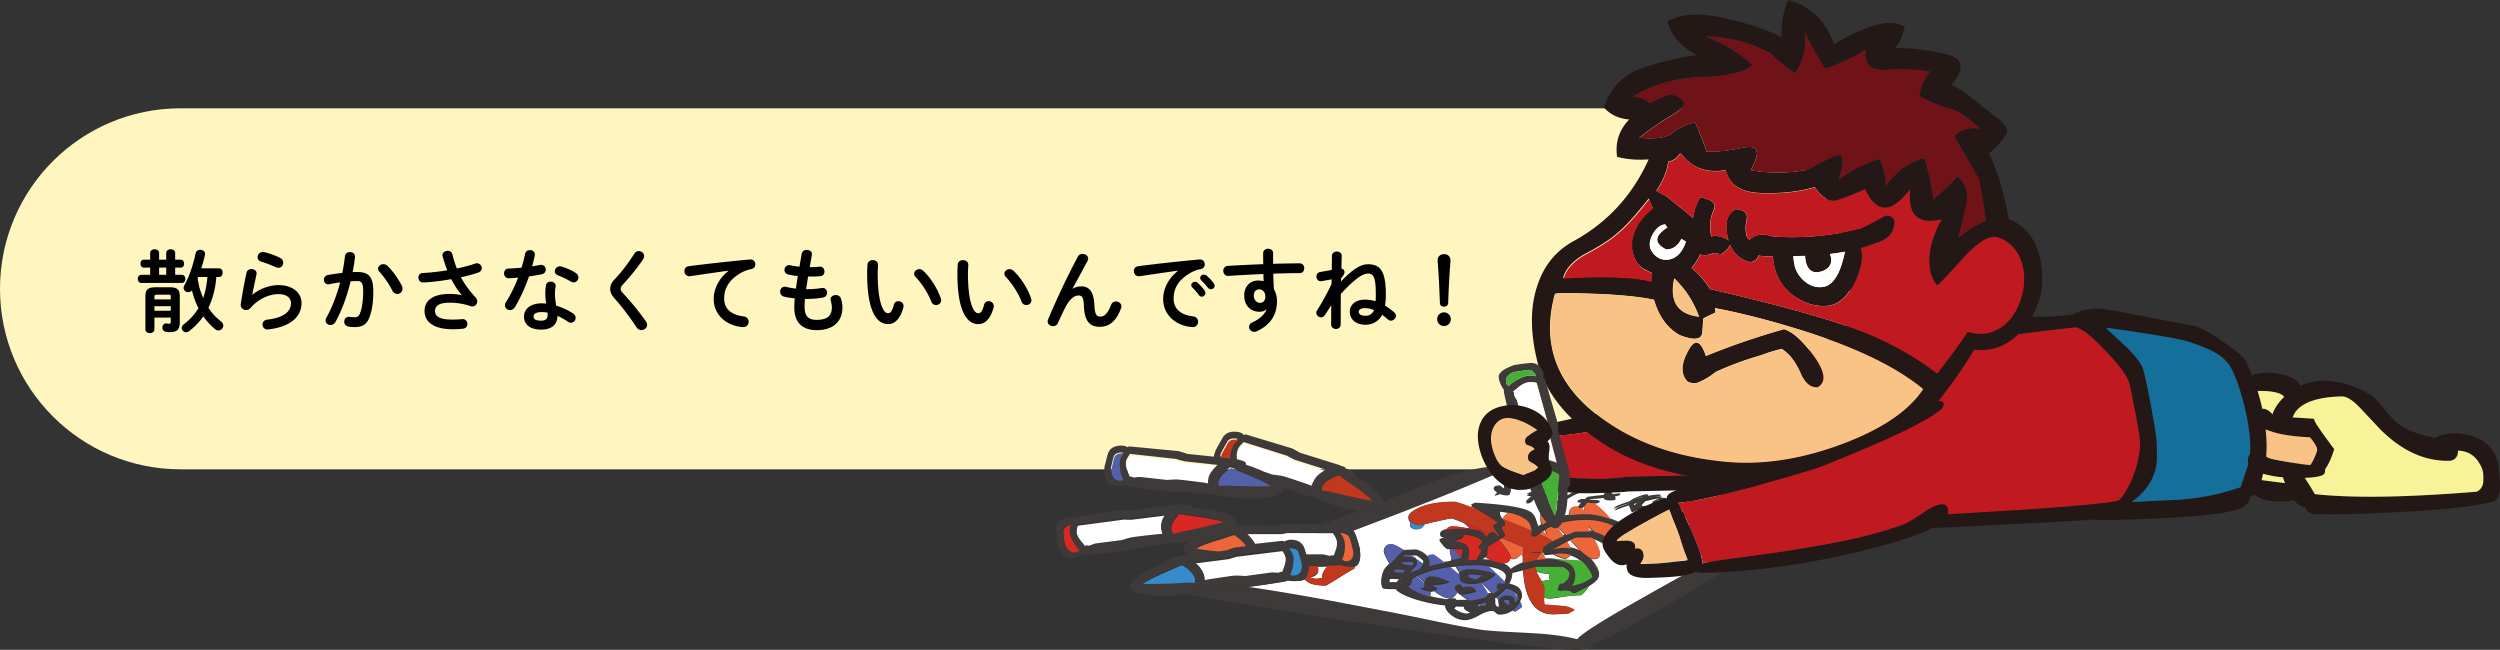 <svg width="277" height="72" fill="none" xmlns="http://www.w3.org/2000/svg"><rect width="100%" height="100%" fill="#333333" stroke="none"/><path d="M0 32c0-11.046 8.954-20 20-20h165c11.046 0 20 8.954 20 20s-8.954 20-20 20H20C8.954 52 0 43.046 0 32Z" fill="#FFF5BE"/><path d="M159.29 28.95v-.11c0-.43.31-.68.72-.68.4 0 .7.26.7.68v.11a97.32 97.32 0 0 0-.25 4.61c-.01.26-.2.42-.47.42-.27 0-.44-.16-.45-.42-.06-1.7-.13-3.15-.25-4.61Zm.7 5.66c.43 0 .76.34.76.76 0 .43-.33.75-.76.75-.42 0-.75-.32-.75-.75 0-.42.33-.76.75-.76Zm-11.39-3.79-.02.37c1.31-1.38 2.2-1.91 2.99-1.91 1.41 0 1.98.82 1.98 3.37 0 .52-.04.88-.09 1.21.32.2.65.45.98.71.16.13.23.28.23.42 0 .29-.28.54-.56.54-.11 0-.21-.04-.31-.12-.21-.18-.43-.36-.65-.53-.41.75-1.09 1.1-1.87 1.1-.99 0-1.72-.54-1.72-1.46 0-.7.58-1.32 1.68-1.32.39 0 .79.06 1.17.18.02-.2.03-.45.03-.77 0-1.93-.27-2.3-.86-2.3-.52.03-.97.35-1.37.67-.6.48-1.13 1.03-1.65 1.6l-.01 3.36c0 .34-.26.51-.53.51-.26 0-.53-.17-.53-.51l.01-2.11-.7 1.08c-.11.18-.27.25-.43.25-.26 0-.52-.22-.52-.5 0-.1.03-.2.1-.31.5-.77 1.07-1.78 1.58-2.87l.02-.53-1.1.2c-.38.07-.59-.23-.59-.51 0-.23.13-.45.41-.5l1.29-.23.02-1.57c.01-.31.28-.47.55-.47s.54.16.53.47l-.03 1.43c.26.04.34.23.34.37 0 .18-.05.31-.37.68Zm2.68 4.17c.42 0 .72-.14.97-.62-.32-.15-.67-.23-1.04-.23-.46 0-.66.19-.66.41.02.38.42.43.73.44Zm-10.95-.69-.03-.01c-.18.16-.44.25-.74.25-.98 0-1.7-.66-1.7-1.8 0-.98.62-1.66 1.55-1.66.21 0 .41.03.6.08l-.03-.8c-1.35.06-2.71.13-3.88.21-.36.02-.56-.28-.56-.57 0-.26.16-.52.51-.54 1.18-.07 2.55-.14 3.92-.19-.01-.36-.01-.77-.01-1.22 0-.32.28-.49.56-.49.27 0 .54.16.54.48v1.19c1.04-.03 2.04-.05 2.93-.05.35 0 .52.27.52.55 0 .26-.17.53-.48.53-.89 0-1.91.03-2.95.06.01.58.03 1.15.07 1.73.22.36.34.82.34 1.33 0 1.58-.81 2.67-2.25 3.33-.1.04-.19.06-.27.06-.33 0-.57-.27-.57-.56 0-.19.11-.39.39-.51.81-.35 1.36-.92 1.54-1.4Zm-.83-2.24c-.34 0-.58.27-.58.71 0 .49.36.79.69.79.34 0 .59-.24.59-.7 0-.45-.27-.8-.7-.8Zm-8.98-2.05v-.02c-1.2.16-2.79.4-4.23.61-.42.06-.66-.25-.66-.56 0-.26.16-.51.52-.55 2.08-.27 4.66-.55 6.74-.74.39-.03.6.25.6.53 0 .24-.15.48-.46.54-.35.06-.73.19-1.1.4-1.56.89-1.89 1.93-1.89 2.88 0 1.11.77 1.79 2.17 1.96.37.05.54.32.54.59 0 .31-.23.62-.65.59-1.89-.14-3.22-1.41-3.22-3.11 0-1.05.51-2.23 1.64-3.12Zm1.57 1.82a.356.356 0 0 1-.1-.23c0-.2.2-.38.42-.38.09 0 .19.03.28.11.27.24.57.56.78.87.07.09.09.18.09.27 0 .22-.19.4-.4.4a.4.4 0 0 1-.33-.19c-.24-.33-.51-.62-.74-.85Zm1-.79a.33.33 0 0 1-.11-.24c0-.2.19-.37.42-.37.1 0 .2.04.3.12.26.22.56.53.77.82.08.1.11.2.11.3 0 .22-.19.38-.4.38-.12 0-.25-.05-.35-.18-.23-.29-.51-.59-.74-.83Zm-14.25.94.02.01c.29-.18.59-.26.91-.26.92 0 1.42.55 1.49 2.11.05 1.09.29 1.24.67 1.24.45 0 .83-.39 1.18-1.3.1-.26.32-.38.54-.38.3 0 .6.22.6.54 0 .07-.01.15-.05.24-.51 1.38-1.27 2.03-2.35 2.03-1.04 0-1.68-.56-1.75-2.27-.04-.99-.19-1.2-.6-1.2-.53 0-1.07.49-1.56 1.51-.22.46-.51 1.07-.73 1.55a.58.58 0 0 1-.53.34c-.3 0-.6-.21-.6-.53 0-.07.02-.14.05-.22.88-2.12 2.16-4.83 3.3-6.96.12-.21.31-.3.51-.3.32 0 .63.22.63.52 0 .08-.02.16-.06.24l-1.67 3.09Zm-12.72-2.68c.03-.32.31-.48.58-.48.31 0 .61.19.59.56-.02.31-.04.55-.04.91 0 3.5.71 4.42 1.13 4.42.24 0 .45-.16.65-.91.07-.3.29-.43.51-.43.29 0 .57.21.57.54 0 .06 0 .11-.02.17-.37 1.34-1.01 1.83-1.68 1.83-1.45 0-2.33-1.79-2.33-5.59 0-.46.02-.76.04-1.02Zm6.18.71c.84.78 1.6 2.03 1.94 3.05.02.08.04.15.04.21 0 .33-.28.53-.56.53a.55.55 0 0 1-.53-.38c-.36-.92-1.01-1.97-1.73-2.72a.523.523 0 0 1-.17-.37c0-.28.27-.51.57-.51.14 0 .3.06.44.19Zm-16.18-.71c.03-.32.31-.48.58-.48.31 0 .61.19.59.56-.02.31-.04.55-.04.91 0 3.5.71 4.42 1.13 4.42.24 0 .45-.16.65-.91.07-.3.29-.43.51-.43.29 0 .57.21.57.54 0 .06 0 .11-.02.17-.37 1.34-1.01 1.83-1.68 1.83-1.45 0-2.33-1.79-2.33-5.59 0-.46.02-.76.04-1.02Zm6.18.71c.84.78 1.6 2.03 1.94 3.05.02.08.04.15.04.21 0 .33-.28.53-.56.53a.55.55 0 0 1-.53-.38c-.36-.92-1.01-1.97-1.73-2.72a.523.523 0 0 1-.17-.37c0-.28.27-.51.57-.51.14 0 .3.06.44.19Zm-12.35-1.75-.23 1.34h.07c.39 0 .72-.02 1.03-.05.35-.03.53.25.53.53 0 .25-.14.49-.43.51-.31.04-.61.05-1.11.05h-.28c-.06.47-.14.93-.21 1.4h.16c.53 0 1.12-.05 1.57-.13.37-.06.59.23.59.52 0 .24-.13.47-.43.53-.48.1-1.16.16-1.74.16h-.28c-.03.35-.04.63-.04.87 0 1.08.45 1.45 1.33 1.45 1.1 0 1.69-.39 1.69-1.38 0-.23-.05-.51-.12-.74-.01-.05-.02-.1-.02-.15 0-.3.28-.48.57-.48.25 0 .5.13.59.43a3 3 0 0 1 .15.92c0 1.71-1.16 2.54-2.84 2.54-1.56 0-2.49-.8-2.49-2.51 0-.3.01-.62.05-1.01-.47-.05-.86-.11-1.2-.2a.545.545 0 0 1-.42-.54c0-.28.19-.55.51-.55.06 0 .12 0 .18.02.31.08.65.14 1.06.19.06-.47.13-.93.21-1.4-.39-.03-.74-.09-1.05-.16-.3-.07-.43-.29-.43-.5 0-.31.25-.61.63-.53.32.07.65.12 1.03.16l.25-1.44c.05-.29.31-.42.57-.42.31 0 .62.2.55.57Zm-9.23 1.75v-.02c-1.2.16-2.79.4-4.23.61-.42.06-.66-.25-.66-.56 0-.26.16-.51.52-.55 2.08-.27 4.66-.55 6.74-.74.39-.03.6.25.6.53 0 .24-.15.48-.46.54-.35.06-.73.19-1.1.4-1.56.89-1.89 1.93-1.89 2.88 0 1.11.77 1.79 2.17 1.96.37.05.54.32.54.59 0 .31-.23.62-.65.59-1.89-.14-3.22-1.41-3.22-3.11 0-1.05.51-2.23 1.64-3.12ZM70.3 28.09c.12-.19.3-.27.47-.27.3 0 .6.23.6.56 0 .11-.04.23-.12.36-.61.9-1.49 2-2.27 2.82-.15.18-.21.28-.21.44 0 .17.08.29.24.47.89.94 1.79 2.06 2.54 3.11.1.15.15.29.15.41 0 .34-.31.58-.63.58-.21 0-.42-.1-.56-.33-.65-1-1.57-2.22-2.37-3.12-.37-.4-.53-.75-.53-1.11 0-.33.11-.67.47-1.04.77-.78 1.6-1.92 2.22-2.88ZM61.77 35c-.02 1.12-.84 1.52-1.8 1.52-1.19 0-1.91-.52-1.91-1.45 0-.8.68-1.46 1.96-1.46.16 0 .32.01.5.03-.07-.46-.1-.8-.1-1.06 0-.43.02-.65.07-.97.05-.28.28-.4.52-.4.3 0 .6.19.55.54-.05.29-.07.54-.07.82 0 .28.03.67.14 1.3.64.19 1.3.48 1.88.87.19.13.27.3.27.47 0 .28-.23.55-.53.55-.1 0-.22-.04-.34-.12a6.2 6.2 0 0 0-1.14-.64Zm-1.8.53c.46 0 .71-.2.71-.64 0-.09 0-.17-.01-.25-.22-.04-.43-.06-.63-.06-.7 0-.92.22-.92.49 0 .29.2.46.85.46Zm-2.18-5.87c.15-.51.29-1.02.39-1.52.06-.3.3-.43.54-.43.31 0 .61.22.53.62-.08.38-.18.78-.29 1.18.3-.05.6-.1.88-.15.38-.07.63.22.63.52 0 .22-.13.44-.45.51-.43.09-.92.17-1.41.24-.42 1.21-.96 2.41-1.54 3.37-.15.25-.36.36-.56.36-.3 0-.56-.23-.56-.53 0-.11.03-.23.11-.35.51-.8.97-1.73 1.35-2.72-.37.04-.73.06-1.04.07-.34.01-.52-.27-.52-.55 0-.26.16-.51.48-.52.45-.02.95-.05 1.46-.1Zm4.44-.12c.48.13 1.1.41 1.53.68.23.14.33.34.33.52 0 .29-.24.55-.53.55-.1 0-.2-.03-.3-.09-.47-.27-.99-.53-1.43-.69-.25-.09-.36-.27-.36-.45 0-.27.23-.55.57-.55.06 0 .12.01.19.03ZM51.15 32.7l.01-.02c-.46-.52-.81-1.08-1.16-1.75-1.04.19-2.14.32-3.09.37-.36.02-.55-.27-.55-.55 0-.24.15-.49.48-.5.84-.04 1.8-.15 2.72-.3-.2-.52-.38-1.04-.52-1.55a.502.502 0 0 1-.02-.12c0-.3.3-.49.59-.49.22 0 .44.11.51.38.13.51.29 1.06.5 1.58.76-.16 1.46-.35 2.01-.54a.544.544 0 0 1 .75.5c0 .2-.12.4-.41.5-.53.18-1.19.36-1.9.51.37.7.89 1.44 1.64 2.25.12.13.17.28.17.42 0 .3-.23.57-.55.57-.06 0-.13-.02-.2-.04-.77-.27-1.51-.38-2.31-.38-1.21 0-1.62.37-1.62.92 0 .57.45.95 1.94.95.41 0 .73-.02 1.05-.05.39-.04.6.25.6.54 0 .24-.15.48-.49.52-.33.04-.7.06-1.14.06-2.04 0-3.12-.77-3.12-2.03 0-1.08.83-1.88 2.77-1.88.54 0 .94.05 1.34.13Zm-12.3-1.53c-.4 1.65-.99 3.26-1.69 4.52-.14.22-.34.32-.54.32-.29 0-.55-.2-.55-.5 0-.09.03-.2.09-.31.63-1.11 1.15-2.48 1.53-3.91-.41.05-.81.12-1.19.2-.39.08-.61-.21-.61-.5 0-.23.14-.46.45-.52.51-.1 1.06-.17 1.59-.23.12-.61.22-1.23.29-1.84.04-.32.29-.47.55-.47.3 0 .6.2.56.57-.06.54-.15 1.1-.26 1.65.2-.01.38-.01.54-.01 1.28 0 1.75.58 1.75 2.15 0 .94-.09 1.78-.27 2.39-.31 1.15-.77 1.56-1.78 1.56-.24 0-.49-.02-.68-.05-.34-.05-.49-.3-.49-.54 0-.3.21-.59.59-.54.19.02.34.04.55.04.35 0 .53-.11.7-.7.17-.57.26-1.35.26-2.17 0-.9-.17-1.14-.65-1.14-.22 0-.47.01-.74.03Zm4.08-1.71c.63.6 1.25 1.52 1.59 2.19.06.12.08.24.08.34 0 .35-.28.58-.58.58-.2 0-.42-.11-.55-.38-.37-.72-.89-1.49-1.42-2.06a.55.55 0 0 1-.16-.36c0-.28.28-.5.58-.5.16 0 .32.06.46.19ZM29.3 27.94c.54.13 1.21.36 1.73.63.25.13.35.34.35.55 0 .28-.21.55-.53.55a.72.72 0 0 1-.3-.07c-.52-.23-1.15-.48-1.63-.62-.26-.08-.38-.28-.38-.48 0-.28.23-.58.59-.58.05 0 .11.01.17.02Zm-1.35 4.71.02.01c.76-.66 1.91-1.07 2.9-1.07 1.57 0 2.54.86 2.54 1.99 0 1.54-1.27 2.64-3.68 2.92a.542.542 0 0 1-.64-.54c0-.25.17-.5.51-.54 1.96-.23 2.64-.97 2.64-1.83 0-.52-.41-1-1.37-1-1.06 0-2.26.54-3.1 1.52a.65.65 0 0 1-.51.24c-.33 0-.65-.27-.58-.7.15-.98.38-2.26.63-3.42.06-.29.31-.42.55-.42.32 0 .63.21.56.57-.19.93-.36 1.69-.47 2.27Zm-3.68-1.96h-.3c-.09 1.18-.36 2.34-.88 3.41.38.58.84 1.08 1.38 1.5.19.15.27.32.27.48 0 .28-.25.53-.54.53-.12 0-.26-.05-.38-.15-.49-.41-.92-.88-1.29-1.41-.44.63-.97 1.18-1.59 1.65-.11.08-.22.11-.32.11-.26 0-.48-.21-.48-.46 0-.15.07-.3.24-.43.66-.5 1.2-1.09 1.61-1.78-.32-.62-.56-1.29-.72-1.96a.56.56 0 0 1-.41.19c-.27 0-.52-.2-.52-.48 0-.08.03-.17.08-.27.55-.97.99-2.29 1.25-3.54.06-.28.28-.4.51-.4.3 0 .61.21.53.57-.11.49-.25.99-.41 1.48h1.97c.27 0 .4.24.4.48s-.13.48-.4.48Zm-1.29 0h-1.02c-.02.06-.04.11-.06.17.06.35.12.7.21 1.04.11.39.25.76.4 1.12.27-.75.41-1.54.47-2.33Zm-4.06 4.5h-1.81v1.3c0 .28-.25.42-.5.42s-.5-.14-.5-.42v-3.66c0-.74.28-1 1.17-1h1.54c.82 0 1.1.26 1.1 1v2.92c0 .75-.32 1.05-1.07 1.05-.16 0-.27-.01-.47-.04-.27-.04-.39-.25-.39-.46 0-.25.17-.5.48-.46.14.02.22.03.28.03.13 0 .17-.05.17-.23v-.45Zm0-.76v-.5h-1.81v.5h1.81Zm0-1.26v-.3c0-.19-.05-.22-.25-.22h-1.28c-.23 0-.28.06-.28.22v.3h1.81Zm-2.28-2.72v-.8h-.7c-.25 0-.37-.22-.37-.44s.12-.44.37-.44h.7v-.74c0-.27.25-.41.5-.41.24 0 .49.14.49.41v.74h.79v-.74c0-.27.25-.41.5-.41.24 0 .49.14.49.41v.74h.61c.26 0 .38.22.38.44s-.12.44-.38.44h-.61v.8h.74c.26 0 .39.22.39.45 0 .22-.13.45-.39.45h-4.49c-.26 0-.39-.23-.39-.45 0-.23.13-.45.39-.45h.98Zm.99-.8v.8h.79v-.8h-.79Z" fill="#000"/><path fill-rule="evenodd" clip-rule="evenodd" d="M131.272 65.845c.17-.03.329-.06.509-.08.079.02.179 0 .309-.02.319-.03.578-.11.777-.239.329 0 .757-.04 1.276-.12 1.335-.189 2.392-.278 3.159-.278.239 0 .598-.02 1.067-.07.468.07.956.14 1.455.21 2.581.388 5.521.906 8.82 1.533 2.831.538 4.356.827 4.575.876.648.11 2.293.439 4.954.987 2.442.517 4.475.906 6.109 1.155.409.07 1.316.14 2.711.21l3.818.208c1.644.14 2.95.339 3.887.588h.099s.05-.03.05-.05c.518-.597 2.781-2.022 6.787-4.293 3.768-2.151 6.409-3.595 7.924-4.332l.02-.02c.678-.608 1.654-1.345 2.92-2.191a43.363 43.363 0 0 1 4.246-2.45 28.019 28.019 0 0 1 2.88-1.315c.03 0 .06-.02.07-.05.02-.03.02-.05.02-.07-.02-.03-.03-.05-.05-.07-.03-.03-.059-.05-.089-.05-1.665-.159-4.545-.477-8.632-.965-5.731-.688-9.03-1.106-9.897-1.245-1.226-.21-2.87-.389-4.923-.568a684.7 684.7 0 0 0-5.093-.379c-2.014-.159-3.479-.348-4.406-.567a.239.239 0 0 0-.119 0c-1.435.647-3.558 1.544-6.389 2.689a504.404 504.404 0 0 1-10.136 3.924c-.249-.309-.618-.508-1.106-.597h-.09c-.249-.03-.459 0-.618.07-.03 0-.06 0-.09.02a1.02 1.02 0 0 1-.189-.12l-1.655-.04c.858-.279 1.326-.428 1.416-.458a93.997 93.997 0 0 0 3.01-1.106c.418.04.797.06 1.146.05.897-.02 1.405-.17 1.535-.448.079-.18.079-.399-.02-.638.05-.03.109-.05.169-.07 2.751-1.115 4.585-1.842 5.512-2.19 2.621-.957 4.764-1.485 6.409-1.574.029 0 .059 0 .099-.02.01-.03.02-.06.02-.07.02-.17.1-.299.239-.378.329-.19.987-.29 1.984-.29 3.289 0 9.458.598 18.508 1.794 8.183 1.065 13.425 1.952 15.718 2.659h-.02s.059.02.099.02h.02c.917-.21 1.685-.24 2.313-.1-1.575.867-3.937 2.241-7.097 4.144-4.006 2.43-6.996 4.252-8.98 5.458-6.129 3.695-10.086 5.846-11.88 6.474-.03 0-.05.02-.07.05-.01.02-.02.04-.02.069 0 .01 0 .03.02.05 0 .02 0 .02.02.02-.219.279-.797.418-1.744.418-2.751 0-11.263-1.086-25.525-3.247-8.392-1.285-14.322-2.26-17.781-2.928" fill="#3E3A39"/><path fill-rule="evenodd" clip-rule="evenodd" d="M149.95 58.803a443.551 443.551 0 0 0 10.136-3.924c2.831-1.145 4.964-2.041 6.389-2.689a.24.24 0 0 1 .12 0c.927.22 2.392.409 4.405.568 2.252.16 3.947.279 5.093.378 2.063.17 3.698.359 4.924.568.867.14 4.166.558 9.897 1.245 4.086.488 6.956.807 8.631.966.03 0 .06.02.089.05.02.02.03.04.05.07 0 .02 0 .04-.02.07-.01.02-.039.04-.069.05-.877.348-1.844.786-2.881 1.314a43.363 43.363 0 0 0-4.246 2.45c-1.275.847-2.252 1.574-2.92 2.191l-.02.02c-1.505.737-4.146 2.181-7.923 4.333-4.007 2.26-6.27 3.695-6.788 4.292 0 .02-.01.03-.05.05h-.099c-.947-.249-2.243-.448-3.887-.588-.738-.05-2.014-.119-3.818-.209-1.395-.08-2.302-.149-2.711-.209-1.634-.249-3.667-.637-6.109-1.155-2.651-.548-4.306-.877-4.954-.986-.219-.05-1.744-.339-4.574-.877a259.175 259.175 0 0 0-8.821-1.534c-.508-.08-.987-.149-1.465-.209.847-.1 2.073-.278 3.678-.537.299-.05.538-.1.707-.17.489.08.987.08 1.515 0 .1-.02.2-.07.279-.13.23.18.419.32.588.41.389.188.997.278 1.814.278.03 0 .578-.329 1.625-.986 1.026-.627 1.535-.916 1.535-.877 0-.08 0-.149-.01-.229.329-.07.538-.378.628-.926a2.94 2.94 0 0 0 0-.727c0-.11 0-.21-.02-.309-.03-.12-.1-.358-.19-.707a11.693 11.693 0 0 0-.309-.916 1.487 1.487 0 0 0-.239-.409m-2.192.3a.69.69 0 0 0 .119.208c.05.08.09.15.13.21.099.179.169.348.199.498.06.358 0 .757-.169 1.175-.06.2-.12.358-.17.468-.06-.02-.119-.02-.169-.02-.1 0-.17.02-.21.07a10.87 10.87 0 0 1-.777-.19h-1.914a72.978 72.978 0 0 0-.259-.796c-.219-.518-.678-.787-1.365-.807h-.09c-.239.02-.428.06-.588.14-.05.03-.08.06-.09.07a.503.503 0 0 0-.209-.1l-3.07.338a3.338 3.338 0 0 0-.498-.717 3.514 3.514 0 0 0-.468-.468h3.607c.1.01.25 0 .469-.03.199-.05.349-.08.448-.09l5.064.02.01.02Zm19.146-5.558a.35.35 0 0 0-.21.308.35.35 0 0 0-.03.14c0 .05 0 .11-.019.19l-.05.019s-.06-.04-.14-.12c-.01 0-.03 0-.05-.02a1.237 1.237 0 0 0-.259-.189c-.08 0-.149 0-.209.03a.78.78 0 0 0-.309.09c-.17.09-.13.249.12.468l.049.05c.06.05.13.1.21.14-.19.109-.329.208-.429.278.239-.03.449-.09.638-.19.239.09.508.15.827.16.03 0 .11-.03.239-.09.03-.02.06-.169.1-.467.01-.06.02-.13.02-.19l.399-.209c.159.06.319.12.468.17l.797.119c.22 0 .469-.06.758-.19.09-.03.249-.099.468-.209.329-.179.499-.278.519-.308.03-.02.069-.14.119-.379h-.329c-.04.06-.109.13-.189.21-.08.08-.169.159-.279.258l-.588.29c-.508-.08-.827-.15-.987-.21-.03-.01-.07-.03-.119-.05l1.365-.707v-.02s-.03-.06-.05-.07c-.269.06-.608.2-1.036.399a27 27 0 0 1-.588.279c-.03 0-.06 0-.1-.02l-.777-.1-.1.03s-.13.05-.259.12m8.063 1.085c.239-.06.668-.15 1.295-.259l-.049.02s.109-.01.239-.09c.119-.06.199-.09.209-.09h-.02v-.049s-.05-.03-.139-.05a3.31 3.31 0 0 0-1.605.21 3.97 3.97 0 0 0-.708.378c-.089.03-.378.18-.847.448-.498.279-.887.498-1.156.638.239.06.638-.05 1.206-.33.598-.358.987-.577 1.176-.656.13-.06.259-.12.399-.17Zm-.588-.846a2.4 2.4 0 0 0-.778.05c-.239.03-.428.08-.588.139-.249.16-.169.21.259.17.569-.08.957-.13 1.177-.14.079-.06.119-.1.119-.12-.02-.05-.08-.08-.189-.09m-1.605.568c-.06 0-.169.03-.329.07l-.279.14c.14.02.299.02.469.02.219-.02.398-.05.538-.1.06-.03.099-.06.119-.07.03-.04 0-.08-.119-.09-.11-.02-.239 0-.399.02m3.857 1.435h.06c.08 0 .17 0 .259-.02.05-.02.12-.04.21-.07l.119-.1-.07-.05a1.085 1.085 0 0 0-.309-.07c-.079 0-.239 0-.468-.029a3.86 3.86 0 0 0-.349-.02c.03-.03.04-.05.02-.05l.14-.09c.388-.02.877-.06 1.465-.119.079.24.468.319 1.176.24l.119-.05c0-.11-.03-.23-.099-.35a9.69 9.69 0 0 0 .518-.119c.05-.03.08-.06.1-.07.03-.05 0-.08-.12-.09-.02 0-.249.03-.688.09-.02-.02-.03-.04-.05-.07-.189-.159-.229-.268-.119-.328.08-.03.129-.04.139-.04h.19c.359.01.807.02 1.315.02.06-.05.14-.08.24-.09l.189-.139-.12-.05c-.647-.08-1.166-.08-1.554 0-.22.03-.469.13-.758.28a1.305 1.305 0 0 0-.359.278.986.986 0 0 0-.139.24h-.02a64.768 64.768 0 0 0-1.724.208c-.1.05-.21.13-.359.26-.05 0-.1 0-.17-.02h-.209a.949.949 0 0 0-.279.119c-.16.08-.16.13 0 .17.06.01.179.029.359.049-.02.02-.03.02-.05.02-.17.19-.279.329-.329.438-.08-.02-.169-.03-.259-.03-.469 0-.728.23-.758.678 0 .1 0 .209.01.318-.199.03-.388.06-.578.1-.089-.07-.179-.14-.289-.23-.568-.438-1.116-.657-1.644-.657-.239 0-.379.02-.429.07-.109.1-.169.15-.189.17-.05.208-.07.517-.07.946 0 .249.05.468.169.637 0 0 0 .02.01.02-.119.09-.239.19-.338.279-.1-.14-.21-.419-.329-.847a1.393 1.393 0 0 0-.539-.727c-.737-.488-2.79-.837-6.149-1.036-.199.06-.369.15-.498.26 0 0 .179.089.528.308-1.415-.538-2.213-.807-2.392-.807-1.665 0-2.99.22-3.957.658-.757.358-1.136.697-1.136 1.016 0 .219.06.398.189.537v.21c0 .308.02.428.05.348l.169.12c.09.1.26.14.499.14.418 0 .727-.19.917-.569l1.086-.259c1.116-.249 1.754-.378 1.934-.378.02 0 .458.17 1.345.518.03.05.08.1.14.14.299.268.468.428.518.497l.04.06h-.07a4.835 4.835 0 0 0-.907-.22 7.694 7.694 0 0 0-1.056-.099c-.319 0-.539.13-.678.399 0 .01-.02.03-.03.05-.379.11-.568.259-.588.448-.03.14.03.229.189.259.15 0 .259.02.359.05 0 .02.01.05.02.07-.07.03-.169.059-.279.099a1.24 1.24 0 0 0-.399.239c.16.17.289.328.399.468.199.239.359.378.468.418h.28v.05c0 .349.089.747.279 1.185l-.02.01-.05-.05s-.05.06-.07.19v.05c-.239.03-.478.07-.708.109-.747-.617-1.176-.926-1.275-.926-.329 0-.558.07-.698.219-.03-.03-.05-.06-.08-.08-.249-.249-.618-.448-1.086-.587l-1.296.03c-.737-.498-1.236-.748-1.505-.748-.319 0-.538.12-.688.359a.723.723 0 0 0-.119.398c0 .25.219.737.658 1.465-.16.169-.319.328-.469.498-.299.398-.448.906-.448 1.533 0 .379.079.598.229.658.11.05.518.07 1.226.07h.139c.08.139.27.298.569.468.428.239.976.468 1.674.687a17.22 17.22 0 0 0 3.229.657v.02c0 .359.239.717.728 1.086.458.348.947.518 1.465.518.418 0 .927-.17 1.505-.498.598-.349 1.086-.518 1.465-.518.159 0 .299.06.429.189.129.14.269.21.418.21.548 0 1.037-.15 1.445-.45.1.05.2.1.299.14a28 28 0 0 1 .588-.398c.08-.06.12-.11.12-.14 0-.149-.06-.338-.189-.577.039-.06.069-.12.099-.18.08-.169.12-.278.12-.308 0-.409-.14-.727-.399-.966-.249-.19-.608-.329-1.066-.429a2.69 2.69 0 0 0 .379-.986.947.947 0 0 0 0-.328h.119s.399-.1 1.096-.28c.2 3.248 1.316 4.881 3.339 4.881.23 0 .598-.02 1.087-.05l.677-.05s.08-.09.24-.169c.189-.09.309-.17.358-.209-.378-.219-.687-.349-.916-.378-.24-.05-1.037-.12-2.402-.21-.05-.209-.06-.468-.05-.796.239.08.458.12.657.12.11 0 .509-.05 1.206-.16.738-.13 1.456-.2 2.173-.21.279-.119.608-.468.977-1.045.658-.398 1.007-.747 1.046-1.046.04-.17-.009-.408-.139-.717v-.06c0-.249-.13-.438-.389-.587a4.839 4.839 0 0 0-.857-.897 3.953 3.953 0 0 0-1.694-.797 7.982 7.982 0 0 0-.439-.767c.12-.06.239-.119.349-.179l.389.419c1.036 1.115 1.764 1.673 2.173 1.673.408 0 .627-.12.707-.359v-.398c0-.21-.199-.697-.598-1.464.758.328 1.336.677 1.754 1.035.598.528.758 1.046.499 1.534l.139.07c.09.03.229.05.419.05.518 0 .937-.19 1.276-.568a1.68 1.68 0 0 0 .428-.846l.09-.07c.239.17.438.279.618.328.488-.109.807-.278.967-.498.079-.09.139-.298.189-.607 0-.03-.229-.21-.688-.518a19.876 19.876 0 0 0-1.724-1.056 14.16 14.16 0 0 0-2.123-.986 15.816 15.816 0 0 0-.847-.946c-.399-.388-.738-.677-1.027-.846m-1.405.508c.05-.02.11-.05.189-.08.05-.03.11-.09.19-.19-.04.15-.05.35-.05.588-.06-.03-.16-.13-.289-.289-.01-.01-.03-.03-.05-.03m.977 2.63c-.08-.15-.16-.299-.249-.448l.069-.09c.19.19.429.389.708.618-.11-.03-.219-.05-.329-.07h-.199v-.01Zm-3.927-5.16c-.359.1-.648.2-.877.31-.329.169-.688.388-1.087.657l-.588-.07h-.099l-.26.12c-.079.04-.139.07-.159.1.05.01.269.059.678.139-.578.408-.818.647-.708.727h.189s.14-.03.26-.1c.109-.06.219-.17.329-.309.079-.1.199-.189.348-.288.269.05.588.1.967.139h.239c.08-.02.17-.06.279-.12.14-.06.2-.11.19-.139l-.12-.02-1.086-.14a4.79 4.79 0 0 0 .349-.209c.348-.219.578-.358.687-.428.13-.05.25-.11.349-.19l.14-.069v-.05s-.02-.04-.05-.07m-1.057 4.97c.07.15.13.3.19.449l.05.1-.509-.36c.1-.069.18-.119.269-.178m2.881-.976s.01.04.02.06l-.07-.05s.03 0 .05-.01Zm5.133 2.649c.319-.02.518-.14.588-.349v-.428c0-.16-.19-.518-.578-1.086.747.409 1.455.967 2.133 1.644-.03.02-.13.02-.28 0h-.797s-.03.03-.1.03c-.059.01-.109.09-.139.209-.01.14.02.239.12.279.129.05.209.09.259.12l-.09.617s-.12.02-.259.05c-.16.03-.239.05-.259.05.149-.28-.04-.658-.588-1.136m-5.97-.966c-.22-.329-.469-.697-.738-1.106l-.05-.14c.379.41.728.798 1.047 1.146-.09.04-.18.07-.259.11m.847 2.081c.408.13.777.339 1.106.608-.807-.09-1.943-.14-3.409-.15h-.568a3.977 3.977 0 0 0-.239-.637.283.283 0 0 1-.09-.17l.03-.03h.01s.01.04.05.06c.02.03.06.05.12.05l.05.21s.289 0 .727-.05c.08 0 .16-.02.239-.02a5.04 5.04 0 0 0 1.386.538l.568-.399h.01l.01-.01Zm-7.625-3.993c-.209-.25-.279-.509-.209-.777l-.12-.1c.369.04.708.09 1.017.15-.249.109-.479.348-.678.717m.847 4.362c.13.03.249.05.379.05.169 0 .369-.08.568-.24.17-.169.289-.278.349-.308l.12.239v.827a4.893 4.893 0 0 0-1.296.707c-.17-.299-.528-.538-1.077-.727.489-.01.788-.13.907-.349.03-.03.05-.09.05-.19m-1.943.29c-.349-.05-.728-.09-1.116-.11V62c.059-.05.119-.089.169-.129.06-.05.12-.1.159-.14.389.25.648.41.788.479m2.043-8.307.02-.02h.02s-.03.02-.05.02m-2.522 12.022a2.392 2.392 0 0 0-.259-.508c-.259-.398-.438-.668-.518-.817.03 0 .06-.02.09-.02.458.488.857.897 1.186 1.235-.01.01-.02.02-.04.02h-.05c-.169 0-.309.03-.419.08m-2.093.677c-.299.01-.608.02-.917.02h-.468l-.05-.12c-.03-.03-.149-.05-.359-.05-.249 0-.448.03-.588.09a11.685 11.685 0 0 1-2.013-.388c.02-.02.04-.05.06-.08.05-.06.07-.189.07-.378 0-.03 0-.07-.01-.11.059 0 .109 0 .179.01.09-.04.16-.07.229-.09.708.548 1.296.827 1.784.827.25 0 .509-.219.788-.667.07.07.149.12.229.17.259.198.518.398.787.577.1.07.19.13.289.19m-5.82-2.7s.05-.03.07-.04c.289.26.548.498.797.717 0 .03-.02.06-.02.11-.169-.17-.458-.429-.847-.787Zm.757-1.374c-.269-.18-.727-.508-1.375-.977h.598c.349.22.588.399.727.558.08.1.12.17.12.21 0 .06-.02.129-.07.209Zm2.931.338c.209-.02.418-.05.637-.07.13.23.279.469.449.718-.02.04-.03.09-.04.139 0 .02 0 .05-.01.07-.239-.19-.588-.478-1.036-.857Zm5.441 3.665s-.01.09-.01.14c0 .08.02.199.05.378.02.14 0 .26-.02.349l.05.07c-.319-.09-.468-.31-.468-.658 0-.219 0-.398-.02-.518.04-.03.079-.05.119-.07.11.11.21.21.319.31m2.113-.2a8.704 8.704 0 0 0-.568-.757h.02c.359.25.538.458.538.648v.11h.01Zm-1.455-1.763a29.543 29.543 0 0 0-1.874-1.782c.18.03.349.06.509.1 1.096.248 1.604.676 1.505 1.274-.02.14-.07.269-.14.408Zm3.488-1.255c.329.17.808.27 1.436.28a.78.78 0 0 0 .069.706c-.358.02-.677.06-.946.12-.05-.1-.1-.19-.17-.279a3.614 3.614 0 0 1-.398-.827m-5.622 3.745c0 .08 0 .17.01.26l-.847.049v-.289c.15.04.279.06.399.06.169 0 .319-.02.438-.07m-2.771.16c.16 0 .309 0 .449-.02-.05.08-.07.13-.07.159 0 .1.06.18.19.259.249.14.478.279.687.428l-.518.14c-.409-.05-.767-.17-1.056-.359-.08-.05-.24-.17-.469-.348a.86.86 0 0 0 .259-.28c.18.01.359.02.538.02m30.339-10.905c-.129.06-.239.129-.349.189v-.24c0-.089-.059-.169-.169-.208h-.189s-.13.03-.259.09c-.05.03-.17.198-.379.497-.11.16-.219.319-.329.488l-.02.05c-.379-.11-.608-.17-.688-.17-.079.02-.169.04-.279.07-.06.03-.129.06-.189.09-.03.16.129.259.468.309.06.02.14.03.239.05-.129.11-.209.209-.239.308.19-.05.369-.1.538-.159.13-.05.28-.12.449-.21h.02c.159-.099.359-.208.608-.358.06.14.179.25.359.329l.707.09c.379-.06 1.216-.3 2.522-.708a49.954 49.954 0 0 0 1.864-.607c.129-.06.199-.1.209-.12h-.02l.05-.02-.09-.05c-.169.02-.498.1-.967.24-.458.13-.797.199-1.016.209-.01-.03.02-.14.099-.329.05-.13 0-.199-.159-.209-.319-.05-.678 0-1.086.14-.2.06-.369.139-.499.238-.05.01-.119.05-.209.1-.08.05-.11.09-.09.12.03.08.389.179 1.057.308-.249.12-.648.27-1.206.429-.489-.14-.818-.29-.987-.449.13-.07.249-.139.379-.239.678-.408 1.086-.677 1.226-.796-.14.03-.389.12-.738.259-.299.13-.508.219-.638.288m1.465.07c.08-.03.18-.08.309-.14.08-.03.13-.05.17-.05.05-.029.129-.039.239-.019.02 0 .02.05.02.14 0 .08 0 .129-.02.169l-.02.05c-.08 0-.199-.02-.349-.05-.169-.03-.279-.06-.329-.1m-2.591-.498c.13-.08.09-.13-.12-.17-.408-.049-.877 0-1.415.12-.389.1-.668.19-.827.28a6.95 6.95 0 0 0-.827.467c-.309.19-.449.329-.399.429l-.967-.12-.329.02.02-.02s-.089 0-.209.07c-.16.1-.1.17.159.209.349.05.997.06 1.954.05l.259-.1c-.08-.16-.12-.279-.12-.378.03-.13.14-.24.329-.329.319-.17.578-.279.798-.329a4.13 4.13 0 0 1 1.415-.12l.259-.099.02.02Zm-3.588-.239c-.1.01-.209.06-.349.14-.11.06-.159.1-.139.12 0 .009.01.029.049.049a2.42 2.42 0 0 1-.378.03c-.16 0-.289-.02-.379-.05l-.1.02c-.06.02-.159.06-.279.12-.199.109-.259.179-.159.209.079.03.239.03.488 0 .249-.02.508-.06.778-.12.269-.06.458-.13.568-.19.159-.079.259-.139.309-.169.129-.1.079-.159-.14-.189-.13.02-.209.03-.259.03m-2.781.05c.03-.08.05-.13.05-.17-.01-.08-.1-.139-.259-.169-.11 0-.229 0-.349-.03h-.169l-.798.429s0 .07-.02.169c0 .06.11.11.329.14a9.76 9.76 0 0 1-.727.119c-.359.05-.549.07-.568.07-.439-.06-.429-.28.019-.658.03-.05.07-.08.12-.09a31.479 31.479 0 0 1 1.625-.358c.079-.03.119-.06.139-.09.03-.03 0-.06-.119-.07-.279-.03-.708.01-1.276.14.05-.09 0-.15-.14-.17-.139-.01-.428.06-.877.21-.209.08-.398.16-.588.259-.189.1-.329.19-.428.279-.489.16-.947.319-1.396.498a.977.977 0 0 0-.259.19c-.09.079-.129.129-.119.158a14.043 14.043 0 0 1 1.624-.587c0 .05 0 .09.02.12.01.06.06.169.14.308a.48.48 0 0 1 .049.349c.299-.05.499-.13.608-.24a8.1 8.1 0 0 0 2.642-.348c.279-.1.628-.219 1.036-.378.618-.25.927-.379.947-.379l-.03-.05s-.02-.03-.05-.05a8.27 8.27 0 0 0-.687.21c-.14.05-.309.1-.519.169m1.695 3.197c-.379.1-.917.458-1.605 1.086a21.429 21.429 0 0 0-2.312 2.52c0 .159.05.308.169.448.16.189.379.279.658.279.13 0 .379-.05.757-.14.489-.13.907-.279 1.276-.468.947-.458 1.306-.986 1.087-1.574.169.11.408.17.707.19.219.518.429.777.608.777.349 0 .588-.24.728-.708.079-.268.119-.517.119-.756 0-1.006-.358-1.724-1.086-2.172-.299-.17-.548-.219-.758-.14-.239.09-.358.31-.358.658m-2.502-3.316c.13.06.179.1.169.119 0 .01 0 .05-.019.12l-.05.02c-.11-.02-.19-.03-.24-.05a.35.35 0 0 1-.119-.07l.259-.14Zm-1.814-.36-.07.07c-.169.05-.359.1-.568.17.13-.06.239-.11.359-.14.13-.05.219-.08.279-.09m-.847.897c-.189-.05-.239-.15-.14-.309.19-.05.379-.1.568-.139-.219.21-.358.349-.418.448m-43.346-6.972 4.854 1.534c.1.06.239.14.429.24.189.109.329.178.418.208L147 52.22c-.169.09-.349.2-.548.329-.409.279-.678.577-.798.876a2.06 2.06 0 0 0-.259.568c-.129-.05-.259-.09-.398-.14-1.685-.577-2.642-.896-2.881-.946-.169-.03-.518-.08-1.036-.14l-.947-.318c-.279-.14-.588-.259-.917-.388a9.619 9.619 0 0 0-1.086-.379c.029-.219-.1-.368-.399-.448-.11-.04-.319-.09-.608-.17-.06-.458-.01-.846.139-1.175.08-.169.23-.368.469-.587.05-.06.1-.11.139-.14m-12.637 1.295 5.162.568c.09.05.249.1.449.14.239.059.399.099.498.119l3.628.398c-.09.08-.169.16-.259.25-.06.059-.11.119-.169.178-.329.359-.529.698-.589 1.016-.029.22-.049.429-.049.618l-.429-.09c-1.804-.239-2.831-.348-3.07-.348-.189 0-.538.01-1.056.05l-2.95-.33a7.53 7.53 0 0 0-.778.07.41.41 0 0 0-.209-.1.305.305 0 0 0-.189 0c-.05-.129-.11-.278-.19-.467-.189-.458-.259-.857-.209-1.205.03-.19.129-.409.309-.658.03-.06.06-.12.1-.189m3.657 7.141c-.189.428-.249.797-.189 1.106.05.239.09.438.14.617-.14 0-.29 0-.449.02-1.814.19-2.831.319-3.07.379-.169.03-.508.13-.986.289l-2.951.378c-.269.1-.498.18-.707.259-.08-.05-.16-.06-.239-.05-.06.02-.13.04-.19.07a3.293 3.293 0 0 0-.329-.428c-.349-.409-.548-.777-.608-1.106a1.79 1.79 0 0 1 .05-.707.59.59 0 0 0 .05-.19l5.143-.687c.109.02.269.02.498.02.219.02.389 0 .498-.02l3.628-.448a6.34 6.34 0 0 0-.279.498m7.097 4.363c.109-.02.279-.06.498-.14.199-.05.359-.09.448-.14l5.143-.637s.07.1.12.16c.04.07.08.13.12.189.089.18.149.329.189.468.04.23.03.488-.05.767-.03.14-.08.279-.139.438a3.3 3.3 0 0 0-.16.468h-.189c-.08.02-.15.05-.21.09a5.08 5.08 0 0 1-.368-.02c-.12 0-.25-.01-.389-.03l-2.95.399c-.538-.03-.897-.05-1.087-.05-.239 0-1.245.14-3.039.418-.05.01-.09.02-.14.04l-.279.06c-.02-.19-.04-.389-.07-.608-.08-.319-.279-.647-.588-1.016-.08-.08-.169-.16-.249-.219-.08-.07-.15-.12-.229-.18l3.628-.467-.01.01Zm9.976.826c.349 0 .728-.01 1.147-.02-.05.05-.1.11-.15.17-.359.408-.518.787-.468 1.155l-.07.02c-.11.02-.319.04-.638.07l-.239-.05a1.81 1.81 0 0 1-.359-.09l-.07-.07c.628-.119.947-.388.947-.796 0-.14-.03-.27-.09-.379m8.472.459.15.238a.338.338 0 0 1-.12-.04l-.04-.198h.01Zm.608.916s.05.08.08.12a3.06 3.06 0 0 0-.309.388h-.797a.396.396 0 0 1-.09-.24l.05-.308s.189-.02.468 0c.13 0 .329.01.598.04Z" fill="#fff"/><path fill-rule="evenodd" clip-rule="evenodd" d="M150.628 56.572c-.608-.06-1.286-.19-2.043-.379a54.249 54.249 0 0 1-1.864-.587c-.08 0-.17-.02-.279-.07a3.146 3.146 0 0 1-.708-.379 9.527 9.527 0 0 1-1.226-.348 21.98 21.98 0 0 0-2.302-.697c0 .06 0 .12-.01.179-.05.299-.488.548-1.316.747-.847.19-1.933.249-3.249.19-.598-.05-1.246-.12-1.953-.21-.08.02-.18 0-.309-.02-.299-.03-.558-.1-.778-.21-.329 0-.757-.029-1.275-.099-1.356-.17-2.412-.249-3.18-.239-.678.02-2.252-.16-4.734-.518-.299-.05-.528-.1-.708-.169-.488.09-.986.1-1.505.02-.388-.06-.647-.398-.777-1.016a6.493 6.493 0 0 1-.05-.707c0-.11 0-.21.02-.309.01-.13.07-.348.16-.657a8.97 8.97 0 0 1 .239-.897c.209-.518.648-.787 1.345-.826h.09c.249 0 .458.04.618.12.03.03.06.059.09.069a.57.57 0 0 1 .189-.1l5.442.518c.498.14.827.25.967.309l2.97.309c.02-.16.059-.309.119-.448.03-.11.07-.21.12-.31.05-.109.159-.318.329-.617a43 43 0 0 0 .468-.826c.349-.459.867-.638 1.555-.538h.1c.239.05.428.14.568.259.02.03.03.05.05.07.079-.01.159-.03.239-.05l5.143 1.553c.438.24.717.389.827.468l4.385 1.365c.1.05.2.1.309.14.05.01.09.02.14.02.129.03.199.099.209.189.409.169.678.298.797.378.25.13.339.289.26.498.299.16.608.349.946.568.758.498 1.336.986 1.745 1.464.239.269.398.508.498.727.1.239.11.458.02.637-.13.28-.638.429-1.535.449-.349.01-.728 0-1.146-.05m-6.09 7.62a.758.758 0 0 1-.289.129c-.518.08-1.016.08-1.505 0-.169.06-.409.12-.708.169-1.604.269-2.83.448-3.677.538-.469.05-.818.07-1.067.07-.767 0-1.824.09-3.159.278-.518.08-.947.12-1.276.12-.209.12-.468.2-.777.239-.13.03-.23.04-.309.02-.17.03-.339.06-.509.08-.508.07-.986.129-1.445.179-1.325.08-2.392.03-3.229-.14-.847-.189-1.306-.428-1.365-.727-.08-.358.199-.767.847-1.225.518-.388 1.206-.757 2.073-1.105.379-.18.737-.31 1.086-.399-.03-.219.09-.368.379-.448.139-.05.419-.13.847-.239.06-.08.16-.12.279-.12h.12c.119-.03.239-.06.349-.07l.368-.049c-.239-.15-.378-.309-.418-.468-.07-.329.129-.657.598-.986-.249.03-.518.06-.788.09-.079.01-.169.03-.279.05a2.05 2.05 0 0 1-.827-.02c-.319.079-.737.149-1.276.209-1.355.139-2.392.318-3.109.537-.658.17-2.243.369-4.734.588-.299.05-.539.06-.728.02a3.588 3.588 0 0 1-1.415.378c-.409.03-.768-.229-1.087-.776a3.855 3.855 0 0 1-.309-.658 1.01 1.01 0 0 1-.089-.329c0-.11-.02-.328-.05-.657a6.512 6.512 0 0 1-.07-.916c.01-.538.349-.897.987-1.086.05-.03.079-.04.099-.04.24-.06.449-.06.638 0 .03 0 .07 0 .12.02l.139-.14 5.392-.776c.519.02.858.04 1.017.07l4.595-.638c.109-.02.229-.02.349-.02a.346.346 0 0 1 .139-.03.38.38 0 0 1 .309.05c.439-.02.738-.02.897 0 .309 0 .488.1.518.309v.02c.349.02.738.05 1.176.1.947.11 1.735.278 2.382.517.768.3 1.187.628 1.246.986.01.09 0 .18-.069.28h.099l4.545.089c.11-.05.409-.12.897-.21l3.728.08 1.654.04c.06.05.13.08.189.12.03-.02.06-.02.09-.02.16-.08.359-.1.608-.07h.09c.488.09.857.289 1.106.598.1.12.17.259.239.408.1.25.2.558.309.916.1.35.16.578.19.708.01.1.02.199.02.308.03.22.03.468 0 .737-.08.558-.289.867-.628.927-.03 0-.07.01-.11.01-.498.01-.997-.06-1.485-.21-.169.03-.409.06-.708.07-.229 0-.458.01-.677.02-.409.01-.788.02-1.147.02-.338 0-.647 0-.946.01 0 .17-.01.349-.05.558-.08.448-.229.747-.449.906m32.093-8.426c-.309-.02-.568-.03-.787-.05l-.02.02c-.08.11-.149.19-.209.26a.825.825 0 0 1-.19.188.846.846 0 0 1-.189.08c-.04 0-.07.01-.09.01h-.209s-.04-.08 0-.15c.05-.099.159-.248.329-.438.02 0 .03 0 .05-.03-.17-.01-.289-.03-.349-.05-.16-.03-.16-.089 0-.169.119-.06.219-.1.279-.12h.209c.06.02.12.02.17.02.139-.129.259-.208.358-.258.03-.02.608-.09 1.725-.21h.02a.98.98 0 0 1 .139-.238c.11-.13.229-.22.359-.28a2.16 2.16 0 0 1 .757-.278c.389-.08.917-.08 1.555 0l.12.05-.189.14a.67.67 0 0 0-.23.089c-.518 0-.957 0-1.325-.02h-.19s-.059.01-.139.05c-.11.06-.07.169.119.328.01.03.03.06.05.07.439-.06.668-.09.688-.09.11.01.149.04.12.09-.02.02-.05.04-.1.07-.11.03-.279.07-.518.12a.72.72 0 0 1 .099.348l-.119.05c-.708.08-1.097 0-1.176-.24-.578.06-1.067.1-1.466.12l-.139.09s0 .02-.02.05c.13 0 .239 0 .349.02.239.02.389.03.468.03.13.01.23.04.309.07l.07.049-.12.09c-.099.03-.169.06-.209.07-.09.02-.179.02-.259.02h-.06m-3.857-1.435c.16-.03.289-.04.399-.02.109.01.149.05.119.09a.524.524 0 0 1-.119.07c-.14.05-.319.08-.538.089-.17 0-.329 0-.469-.02l.279-.14c.16-.05.269-.07.329-.07Zm1.605-.568c.109.01.169.05.189.09 0 .02-.04.06-.12.12-.219.02-.608.06-1.176.139-.428.05-.508 0-.259-.17.15-.06.349-.11.588-.139.299-.06.558-.08.778-.05m.588.847c-.14.05-.269.1-.399.17-.189.079-.588.298-1.176.657-.568.288-.967.398-1.206.328.269-.14.658-.348 1.156-.637.469-.27.758-.419.847-.448.2-.14.439-.27.708-.379a3.33 3.33 0 0 1 1.605-.219c.089.02.139.03.139.05v.05h.02s-.09.03-.209.1c-.13.079-.21.109-.239.089l.049-.02c-.627.11-1.056.2-1.295.259Zm-8.063-1.086c.129-.06.209-.1.259-.12l.089-.03.778.1s.06.02.1.02c.299-.14.488-.239.588-.279.428-.209.767-.338 1.036-.398.02.02.03.04.05.07v.02l-1.366.707s.09.03.12.05c.16.06.488.14.987.209l.588-.289c.109-.1.209-.18.279-.259.08-.08.139-.15.189-.21h.329c-.05.24-.08.36-.119.38-.01.03-.19.129-.519.308a4.14 4.14 0 0 1-.468.21 1.842 1.842 0 0 1-.758.189l-.797-.12a8.62 8.62 0 0 1-.468-.16l-.399.21c0 .06 0 .13-.02.189-.03.299-.06.458-.1.468-.129.06-.199.09-.239.09a2.347 2.347 0 0 1-.827-.17c-.189.1-.399.16-.638.19.1-.08.239-.17.429-.28-.08-.049-.15-.089-.21-.139-.02-.01-.03-.03-.05-.05-.249-.218-.289-.378-.119-.468a.78.78 0 0 1 .309-.09c.06-.02.139-.03.209-.03.06.03.15.09.259.19.02.01.03.02.05.02.08.08.13.12.14.12l.049-.02c.02-.08.02-.14.02-.19 0-.05 0-.09.02-.139.02-.14.09-.249.21-.309m6.438 3.665c.19-.04.379-.07.578-.1a15.372 15.372 0 0 1 1.854-.109c.817 0 1.734.19 2.731.568.668.25 1.375.578 2.123.986a24.78 24.78 0 0 1 1.724 1.056c.459.319.688.488.688.518-.05.319-.11.518-.19.607-.159.22-.478.389-.966.498-.17-.05-.379-.16-.608-.328l-.09.07c-.05.298-.189.577-.429.846-.328.378-.757.568-1.275.568-.19 0-.329-.01-.419-.05l-.139-.07c.269-.488.099-.996-.499-1.534-.418-.368-1.006-.707-1.754-1.035-.12-.06-.259-.11-.389-.17h-1.554c-.18.05-.429.14-.718.279-.11.06-.229.11-.349.18-.279.139-.588.308-.927.507-.219.12-.428.24-.638.349.718-.18 1.386-.21 2.004-.09.608.12 1.176.389 1.694.797.339.259.618.568.857.896.09.12.17.25.249.379.05.1.1.19.14.269.129.309.179.548.139.717-.039.299-.388.647-1.046 1.046a.91.91 0 0 1-.13.08c-.349.199-.857.468-1.535.776-.059-.02-.129-.04-.209-.07l-.1-.05c0-.079-.189-.139-.568-.189-.049-.02-.109-.02-.189-.02-.13.03-.249.05-.379.05-.189 0-.319-.02-.378-.07l-.07-.099s.07-.09.119-.12v-.139c.03-.16.08-.259.16-.309.03-.03.129-.06.279-.09.02.02.04.03.07.05a6.68 6.68 0 0 1 .468-.448c.11-.12.189-.338.239-.637.02-.13-.06-.279-.239-.448a1.441 1.441 0 0 0-.518-.349h-2.901l-.109.02c-.209.05-.638.16-1.286.329-.03 0-.06.02-.08.02-.697.189-1.066.288-1.096.288h-.12a.9.9 0 0 1 0 .33 2.511 2.511 0 0 1-.378.985c.458.09.807.24 1.066.428.269.24.399.558.399.966 0 .03-.04.13-.12.31-.03.059-.06.119-.099.179-.09.169-.19.328-.309.488-.16.199-.329.358-.509.498a2.425 2.425 0 0 1-1.455.448.536.536 0 0 1-.418-.21.587.587 0 0 0-.429-.189c-.379 0-.867.17-1.465.518-.578.329-1.087.498-1.505.498-.518 0-1.007-.169-1.465-.518-.489-.358-.728-.727-.728-1.085v-.02a17.206 17.206 0 0 1-3.229-.657c-.688-.22-1.246-.449-1.674-.688-.299-.17-.489-.328-.569-.468h-.139c-.708 0-1.116-.02-1.226-.07-.159-.06-.239-.278-.239-.657 0-.627.149-1.135.448-1.534.16-.16.319-.328.469-.498.458-.468.907-.956 1.365-1.464h.279l1.296-.05c.468.14.837.339 1.086.588.03.02.05.05.08.08a.893.893 0 0 1 .269.627c0 .19-.02.339-.07.448a17.47 17.47 0 0 1 1.764-.368c.23-.04.469-.08.708-.11v-.05c.02-.129.04-.189.07-.189l.05.05s.02 0 .02-.01c.119-.03.309-.08.568-.15.209-.05.339-.099.398-.139v-.05l.14-.826-1.076-.05h-.319l-.279-.02c-.11-.05-.27-.19-.469-.428a6.756 6.756 0 0 0-.399-.468c.11-.09.24-.17.399-.24.12-.04.209-.07.279-.099.04-.02.07-.03.1-.05a1.622 1.622 0 0 0-.479-.07c-.159-.03-.219-.119-.189-.258.01-.19.209-.34.588-.449.578-.169 1.465-.209 2.671-.13h.07c.12.01.239.03.369.03.658.06 1.106.33 1.345.807.12-.139.259-.268.409-.388l.269-.18c.159.06.299.15.419.26 0 .03.069.11.189.239l.07-.1c-.08-.11-.2-.309-.379-.587-.159-.22-.239-.369-.239-.449.03-.11.109-.179.239-.209.13-.02.199-.08.209-.19 0-.049-.468-.358-1.415-.945a48.213 48.213 0 0 0-.887-.538c-.349-.22-.528-.319-.528-.309.129-.11.289-.199.498-.259 3.359.2 5.412.548 6.15 1.036.249.17.428.418.538.727.129.428.239.707.329.847.099-.1.219-.19.339-.28.259-.178.558-.348.907-.497.448-.2.956-.349 1.534-.458m-1.066-3.456s.05.06.05.07v.05l-.14.069c-.109.08-.229.14-.349.19-.109.059-.338.208-.687.427-.12.08-.239.15-.349.21l1.086.139.12.02s-.05.08-.19.14a1.243 1.243 0 0 1-.279.119h-.239c-.379-.05-.697-.1-.967-.14-.159.1-.279.19-.348.29-.11.139-.22.248-.329.308-.13.06-.21.1-.259.1h-.19c-.109-.08.13-.32.708-.727-.409-.08-.638-.13-.688-.14.03-.02.08-.05.17-.1.129-.06.209-.1.259-.12h.099l.588.07a9.9 9.9 0 0 1 1.087-.657c.219-.11.508-.209.877-.309m-1.744 5.429a3.38 3.38 0 0 1-.519.298l-.348-.07c.02-.218.02-.418.01-.597-.03-.398-.13-.717-.319-.956-.07-.09-.15-.17-.25-.249-.179-.12-.348-.239-.508-.329-.379-.189-.857-.348-1.435-.468-.309-.06-.648-.11-1.017-.15l.12.1c-.06.27 0 .528.209.777.2.25.299.459.279.618-.03.11-.099.17-.209.17-.13 0-.189.049-.189.159 0 .02.059.149.189.398.14.269.209.428.209.498 0 .02-.129.11-.378.269-.08.06-.17.12-.28.189-.149.09-.318.2-.518.319-.299.189-.538.338-.727.448-.02.249-.04.538-.07.867-.01.06-.08.139-.19.238-.049.05-.099.09-.169.14-.05.04-.1.08-.169.13-.04.03-.09.07-.14.099h.14c.398.02.767.05 1.116.11.139.03.279.05.409.08.209.049.398.099.578.169.548.189.907.428 1.076.727a5.07 5.07 0 0 1 1.296-.708 6.82 6.82 0 0 1 1.505-.388l.309-.03h.04c.219-.03.438-.04.647-.05h.568c.668.03 1.276.15 1.814.349.429.17.698.458.828.847.099.269.119.567.069.896l-.049.239c-.05.17-.12.329-.21.468-.01.05-.04.09-.069.12.279-.03.598-.11.946-.24.349-.109.648-.248.917-.428.24-.14.359-.259.379-.348-.12-.419-.369-.847-.728-1.275a4.345 4.345 0 0 0-.478-.488 3.171 3.171 0 0 0-1.106-.608 4.12 4.12 0 0 0-1.236-.179c-.13 0-.379.02-.728.05-.079 0-.149.02-.239.02-.438.05-.678.06-.727.05l-.05-.21c-.06 0-.1-.02-.12-.05-.03-.02-.05-.03-.05-.05h-.01s-.02-.149.01-.328c.03-.2.379-.468 1.037-.817.339-.169.757-.368 1.266-.577a53.564 53.564 0 0 1 1.285-.528h1.864c.11.02.219.04.329.07.658.179 1.336.537 2.053 1.065.17.12.319.24.449.349.548.468.747.846.588 1.135.02 0 .099-.02.259-.05.139-.03.229-.05.259-.05l.09-.617s-.13-.07-.259-.12c-.09-.05-.13-.139-.12-.278.03-.13.08-.2.139-.21.06 0 .09 0 .09-.02h.797c.16.02.25.02.28 0-.678-.687-1.386-1.234-2.133-1.643a7.338 7.338 0 0 0-3.548-.896c-.569 0-1.107.03-1.605.11h-.05c-.897.119-1.684.358-2.362.707-.15.07-.309.159-.469.259-.089.05-.179.11-.269.179-.079.05-.159.11-.249.18-.06.039-.109.069-.169.109m-3.11-5.309s.03 0 .05-.02h-.02l-.02.02h-.01Zm-.658 10.657c.07-.14.12-.279.14-.408.09-.598-.409-1.026-1.505-1.275a6.68 6.68 0 0 0-.508-.1c-.878-.13-1.944-.14-3.19-.02l-.389.03c-.219.02-.428.05-.637.07-1.037.15-1.964.368-2.771.647-.319.11-.608.23-.847.349-.02.01-.05.02-.07.04-.229.12-.419.239-.568.368.02.1.02.18 0 .26-.03.209-.16.368-.379.497.06.06.17.15.329.26.299.208.688.398 1.156.587.289.11.578.21.887.299.638.189 1.316.308 2.013.388.14-.06.339-.1.588-.1.21 0 .319.01.359.05.02.05.03.09.05.12h.469c.318 0 .617 0 .917-.02h.049s.02-.03.02-.05l.07.02a6.508 6.508 0 0 0 1.694-.378.46.46 0 0 1 .26-.27c.109-.06.249-.079.428-.079h.05s.02-.01.04-.03c.129-.07.239-.14.349-.21.139-.109.269-.208.378-.308-.079.01-.159.03-.239.04l-.09-.329c.09-.159.14-.269.14-.328.269 0 .508.02.728.05.039-.06.069-.12.099-.18m3.867-3.376.05.02s.04.04.02.07c-.688.01-1.066.01-1.106 0 .03-.05.379-.08 1.036-.1m-14.073 1.155s-.199-.02-.588-.02h-.588v.02l.05.21c.169.05.309.079.399.099.169.03.418.05.727.05v-.359Zm2.372 3.177c-.069.02-.139.06-.229.09-.06 0-.119 0-.179-.01a3.09 3.09 0 0 1-.788-.15c-.049-.01-.199-.089-.448-.209l.239-.02c.16-.01.239-.07.259-.169.02-.14.03-.259.05-.348 0-.04.02-.08.03-.11 0-.07.02-.11.02-.13.05-.219.149-.368.309-.448.408-.239 1.236-.06 2.472.518-.25.11-.439.18-.569.21a4.55 4.55 0 0 1-1.365.139l.09.05s.129.1.279.209c.129.08.179.15.169.21l-.119.049s-.11.06-.23.12m-2.571-3.975h-.787s-.03.09-.09.15c.767.01 1.246.13 1.435.328.06.06.09.21.09.449 0 .159-.13.358-.379.587-.179.16-.289.309-.359.449.2-.1.429-.19.658-.28.13-.05.259-.099.399-.139.06-.11.149-.229.259-.378.06-.07.11-.13.139-.19.05-.09.07-.159.07-.209 0-.05-.04-.12-.119-.209-.14-.16-.389-.339-.728-.538h-.598l.01-.02Zm7.834-1.454s-.02-.09-.05-.14c-.239-.358-.917-.597-2.053-.706.06.169.02.318-.14.428-.099.06-.319.16-.657.279l.119.07c.708.11 1.136.328 1.276.657.09.2.09.647 0 1.315v.09c.319-.01.618-.02.917-.02l-.05-.02c.299-.489.488-.867.568-1.136-.11-.02-.189-.05-.239-.12a.892.892 0 0 1-.1-.189c.05-.05.18-.219.399-.518m.02 4.492s-.06.01-.09.02a3.8 3.8 0 0 1-1.056.15c-.678 0-1.097-.13-1.276-.379-.09-.13-.12-.349-.08-.657 0-.02 0-.05.01-.07 0-.05.02-.1.04-.14.179-.358.847-.468 2.013-.328.469.06.907.15 1.316.259.389.13.578.219.568.289-.02.11-.269.298-.757.567-.23.12-.459.22-.688.3m-2.482 1.244c-.08-.04-.159-.1-.239-.17l-.06-.059c-.189-.21-.279-.349-.259-.428 0-.11.04-.2.11-.26.049-.03.169-.079.358-.139.08.01.17.05.26.12.059.08.119.16.169.239.538-.16.937-.14 1.206.07.08.06.149.15.209.259.01.05.03.09.05.14-.05.029-.279.099-.708.188-.388.1-.618.14-.687.14a.868.868 0 0 1-.409-.11m.927-2.101c.05.11.06.189.05.229.03.05.269.14.727.289.27-.05.429-.12.469-.21.08-.09.209-.159.399-.189-.848-.14-1.396-.18-1.655-.12m1.126 3.337v.289l.847-.05c0-.09-.01-.179-.01-.259 0-.09-.009-.179-.009-.259-.27.09-.539.17-.828.24v.04Zm-1.933.15c-.19 0-.369 0-.538-.02a.771.771 0 0 1-.26.279c.23.189.389.308.469.348.299.19.648.309 1.066.359l.519-.14c-.21-.14-.429-.279-.688-.428-.13-.08-.19-.17-.19-.259 0-.03.02-.08.07-.16-.139.02-.289.02-.448.02Zm5.8-1.634a1.73 1.73 0 0 0-.827-.299c-.08.1-.169.2-.259.31a5.397 5.397 0 0 1-.777.637c-.04.02-.08.05-.12.07.02.129.02.298.02.517 0 .349.159.568.468.658l-.049-.07a.789.789 0 0 0 .019-.349 2.725 2.725 0 0 1-.049-.378c0-.05 0-.1.01-.14.049-.209.259-.378.628-.498.568-.01.906.09 1.016.31.07.129.07.268.02.427h.09a.563.563 0 0 0 .209-.169c.08-.06.12-.15.14-.269v-.11c0-.189-.18-.398-.539-.637h-.02l.02-.01Zm-.448.976-.469-.07c-.099.09-.129.16-.119.19.01.1.209.239.588.448v-.568Zm17.492-10.856c.199-.06.378-.12.518-.17a3.99 3.99 0 0 1 .678-.209c.029.02.049.03.049.05l.02.05s-.329.13-.946.379c-.409.159-.758.278-1.037.378a8.102 8.102 0 0 1-2.641.359c-.11.11-.319.189-.608.229.03-.13.02-.24-.05-.349a1.19 1.19 0 0 1-.14-.309c-.02-.03-.02-.07-.02-.12-.578.17-1.126.37-1.624.588-.02-.03.02-.08.12-.169a.946.946 0 0 1 .259-.19c.438-.168.907-.338 1.395-.497.1-.09.229-.19.429-.279.189-.1.388-.18.588-.259.438-.16.727-.229.877-.21.139.02.189.07.139.17.568-.13.987-.17 1.276-.14.11.02.149.04.12.07-.02.03-.06.06-.14.09-.568.11-1.106.23-1.625.359-.049.01-.089.05-.119.09-.459.378-.459.597-.02.657.01 0 .199-.03.568-.07.359-.05.608-.09.728-.12-.22-.03-.329-.08-.329-.139.03-.1.04-.15.02-.17l.807-.428h.159c.13.02.24.02.349.02.16.03.249.09.259.17a.7.7 0 0 1-.049.169m2.78-.05s.13 0 .259-.02c.22.03.269.09.14.19-.05.03-.15.09-.309.169-.11.06-.299.12-.568.189-.269.06-.528.1-.778.12-.249.03-.418.03-.498 0-.09-.03-.04-.1.16-.21.129-.06.219-.1.289-.12l.099-.019c.09.03.22.05.379.05.13 0 .249 0 .379-.03-.03-.01-.05-.03-.05-.05-.02-.02.03-.06.139-.12.14-.08.26-.129.359-.139m3.588.24-.259.099c-.498-.05-.977 0-1.415.12a3.24 3.24 0 0 0-.797.328c-.19.1-.299.2-.329.329 0 .09.04.219.119.378l-.259.09c-.957.02-1.605 0-1.953-.05-.269-.05-.319-.12-.16-.21.12-.059.199-.079.209-.069l-.019.02.328-.02.967.12c-.05-.1.09-.24.399-.429.209-.14.478-.298.827-.468.16-.09.429-.189.827-.279.539-.12 1.007-.169 1.416-.12.199.03.239.09.119.17m2.592.498s.159.06.328.1c.16.03.27.05.349.05l.02-.05s.02-.09.02-.17c0-.09 0-.139-.02-.139-.109-.02-.189-.01-.239.02-.03 0-.09.01-.169.05-.13.06-.23.11-.309.14m-1.465-.07c.129-.06.338-.16.637-.28.349-.139.588-.229.728-.258-.14.12-.548.388-1.226.796-.129.1-.249.17-.379.24.17.159.499.308.987.448a7.96 7.96 0 0 0 1.206-.419c-.678-.13-1.027-.229-1.056-.309-.02-.03.019-.07.089-.119.1-.05.17-.08.21-.1.129-.09.289-.169.498-.239.409-.14.767-.189 1.086-.14.16.02.21.09.17.21-.08.19-.11.299-.1.329.219-.01.558-.09 1.017-.21.468-.139.797-.219.966-.238l.09.05-.05.02h.02s-.089.059-.209.119c-.1.05-.718.249-1.864.617-1.306.409-2.143.648-2.521.707l-.708-.09a.727.727 0 0 1-.359-.328c-.249.14-.458.26-.618.359h-.02c-.169.09-.319.16-.448.209a7 7 0 0 1-.538.17.75.75 0 0 1 .239-.31c-.1-.02-.17-.03-.239-.05-.349-.05-.499-.149-.469-.308.06-.03.13-.06.189-.1.11-.03.2-.05.28-.07.079 0 .308.06.687.17l.02-.05c.11-.17.219-.339.329-.498.199-.299.329-.468.379-.498.129-.06.209-.09.259-.09h.189c.11.05.17.12.17.21v.239c.109-.06.229-.13.359-.19Zm-10.964-.19c.06-.09.199-.239.419-.448-.19.05-.379.1-.568.14-.1.159-.05.258.139.308m.847-.896c-.059.01-.159.05-.279.09-.109.03-.229.08-.349.139.2-.06.389-.12.569-.17l.069-.07m1.814.35-.259.139s.07.06.12.07c.05.02.119.03.239.05l.05-.02c.02-.06.02-.1.02-.12.02-.02-.04-.06-.17-.12Zm-46.674-6.783c-.06 0-.13 0-.209-.02-.469-.06-.798.06-.967.378a62.6 62.6 0 0 0-.638 1.136c-.07.14-.11.289-.13.458l.838.08c.059 0 .109.01.159.02v-.02c.05-.538.13-.927.239-1.176.14-.319.379-.597.708-.846m.658.358s-.09.08-.14.14c-.239.219-.389.418-.468.587-.16.329-.2.717-.14 1.176.299.07.498.129.608.169.299.08.429.229.399.448.329.09.687.22 1.086.379.329.129.638.249.917.388l.947.319c.518.06.867.11 1.036.14.24.049 1.197.358 2.881.945.139.05.269.1.399.14.049-.17.139-.359.259-.568.129-.299.388-.588.797-.876.189-.13.369-.24.538-.33l-3.418-1.085c-.1-.03-.24-.1-.429-.209a3.05 3.05 0 0 1-.429-.239l-4.853-1.534.01.01Zm10.674 3.695a.8.8 0 0 1-.259-.09l-.02-.02c-.11.05-.249.11-.429.19-.707.319-1.136.647-1.295.986-.1.21-.12.378-.07.518.169 0 .429.03.777.1 1.475.358 3.06.707 4.764 1.035l-.069-.09c-.309-.378-1.117-1.005-2.402-1.882a16.186 16.186 0 0 1-.987-.727m-23.312-2.4c-.03.07-.06.13-.1.19-.169.248-.279.467-.309.657-.05.348.02.747.209 1.205.08.189.14.348.19.468.06-.02.129-.02.189 0 .09.02.17.05.209.1.22-.03.479-.06.778-.07l2.95.328c.518-.03.867-.05 1.057-.05.239 0 1.255.12 3.069.35.14.029.279.059.429.089 0-.19.02-.389.05-.608.069-.319.259-.647.588-1.016.05-.06.109-.12.169-.179.09-.09.17-.17.259-.249l-3.628-.398a21.83 21.83 0 0 1-.498-.12c-.209-.05-.359-.1-.448-.14l-5.163-.567v.01Zm11.153 1.484h-.02c-.11.08-.24.17-.379.259-.04.03-.07.06-.11.08-.528.428-.817.806-.857 1.145-.05.2-.02.379.07.518.159-.05.418-.07.777-.07 1.535.08 3.17.1 4.904.07l-.07-.07s-.07-.05-.109-.07c-.469-.298-1.396-.717-2.771-1.274-.509-.21-.897-.379-1.176-.518-.09-.01-.18-.04-.259-.07Zm-11.901-1.643s-.109-.02-.189 0c-.488.01-.778.189-.867.537-.17.678-.269 1.086-.279 1.226-.03.189-.02.378.05.567.109.408.368.638.777.687.1.02.189.02.279 0 .02-.05.09-.08.209-.1-.129-.188-.229-.457-.309-.796-.109-.538-.139-.936-.089-1.205.049-.319.189-.618.428-.916m11.004 7.609-.07-.05c-.538-.19-1.615-.398-3.249-.637a10.68 10.68 0 0 1-1.296-.21c-.08.01-.17.01-.279 0-.06.11-.15.23-.259.35-.439.567-.618 1.035-.539 1.413.05.19.13.349.26.469.139-.1.388-.18.727-.26a65.209 65.209 0 0 0 4.714-1.085m-6.598-.309c.1-.17.19-.338.28-.498l-3.628.448a1.5 1.5 0 0 1-.499.02c-.219 0-.388 0-.498-.02l-5.143.688s-.02.11-.05.189c-.06.279-.079.518-.05.707.06.329.27.697.618 1.106.14.159.25.298.329.428.06-.03.13-.05.19-.07a.35.35 0 0 1 .239.05c.199-.08.438-.16.708-.259l2.95-.378c.488-.16.817-.25.986-.28.24-.06 1.256-.189 3.07-.378.16-.02.309-.02.449-.02-.05-.17-.09-.378-.14-.617-.06-.319 0-.677.189-1.106m2.074 5.11c-.09.03-.18.05-.26.07-.289.139-.677.318-1.176.537-1.455.628-2.402 1.096-2.83 1.394l-.05.07c.329 0 .668 0 .987-.01 1.355-.01 2.651-.07 3.887-.15.359 0 .628.02.797.07a.96.96 0 0 0 .05-.517c-.08-.349-.399-.737-.957-1.176-.02-.02-.04-.03-.06-.05a6.98 6.98 0 0 1-.398-.238m4.853-1.674c.14-.06.449-.179.917-.328l1.296-.15c-.169-.279-.448-.577-.827-.906a3.86 3.86 0 0 1-.399-.309c-.09.02-.179.02-.259.02-.279.11-.668.25-1.156.398-1.445.429-2.372.767-2.781 1.036l-.05.05c.818.11 1.605.21 2.382.299l.877-.11Zm.16.917-3.628.468c.08.05.149.11.229.179.08.07.16.14.249.22.309.358.509.696.588 1.015.03.22.05.428.07.618.1-.02.19-.04.279-.06.05-.01.1-.03.14-.03 1.794-.279 2.8-.428 3.04-.428.189 0 .548.01 1.086.05l2.95-.399c.14 0 .269.02.389.02.129 0 .249.02.369.02a.503.503 0 0 1 .209-.1h.189c.03-.13.09-.279.16-.468.07-.15.109-.299.139-.438.07-.279.09-.538.05-.767a2.411 2.411 0 0 0-.189-.468c-.04-.06-.08-.12-.12-.19-.05-.06-.089-.119-.119-.159l-5.143.638c-.09.05-.239.09-.449.14a2.329 2.329 0 0 1-.498.139m-17.352-3.725s-.11.01-.19.05c-.458.129-.667.368-.637.727.059.677.109 1.095.139 1.244.03.18.11.35.229.518.249.359.578.518.987.469.08 0 .169-.02.259-.07 0-.05.05-.1.17-.14-.19-.159-.379-.398-.569-.707-.279-.468-.458-.836-.518-1.105-.05-.319 0-.648.12-.986m30.02 1.095c.149.25.249.488.299.717.06.3.05.708-.02 1.225-.05.23-.11.419-.18.578-.03.08-.049.14-.079.2.119.03.199.069.209.119.1.03.179.05.259.05.239 0 .419-.07.548-.2.1-.09.16-.219.2-.388.049-.21.049-.398 0-.588-.02-.14-.13-.567-.329-1.275a.854.854 0 0 0-.519-.577 2.887 2.887 0 0 0-.378-.11c-.08 0-.14 0-.19-.02.07.09.13.18.18.27Zm-.907-.179-5.063-.02c-.1.01-.25.05-.449.09-.219.03-.379.04-.468.02h-3.608c.169.139.329.298.468.468.219.259.389.498.498.717l3.06-.339a.5.5 0 0 1 .21.09c.02-.02.049-.04.089-.07.16-.08.359-.12.588-.14h.09c.698.02 1.146.28 1.365.807.07.22.16.489.26.817h1.913c.279.07.538.13.778.18.049-.05.119-.07.209-.07.05 0 .1 0 .169.02.05-.11.1-.27.17-.468.169-.429.229-.817.169-1.176a1.779 1.779 0 0 0-.199-.498 2.38 2.38 0 0 0-.13-.209.906.906 0 0 1-.119-.21m6.687 4.084.04.2s.07.03.12.04c.12.02.289.04.518.04.2 0 .349-.02.429-.05l.07-.02-.05-.14c-.09-.06-.2-.1-.309-.12-.16-.02-.429-.02-.828 0v.06l.01-.01Zm.698 1.036s.08-.07.12-.11c-.07 0-.14-.01-.2-.01-.269-.02-.478-.039-.598-.039-.289-.02-.438-.02-.468 0l-.05.309c0 .08.03.16.1.239h.797c.08-.12.18-.25.309-.389m-12.309-3.426c.17.21.299.418.389.637.03.08.06.17.08.26.029.229 0 .557-.06.976 0 .07-.02.149-.04.219-.08.348-.17.617-.279.826.129 0 .199.02.209.07.11.02.199.02.279 0 .409-.05.668-.279.778-.677.03-.13.049-.26.049-.379 0-.06-.01-.13-.019-.189-.03-.12-.11-.458-.26-.986-.02-.08-.049-.16-.069-.239-.08-.349-.359-.528-.848-.538-.089 0-.169 0-.209.02Z" fill="#3E3A39"/><path fill-rule="evenodd" clip-rule="evenodd" d="M176.203 58.903h-1.665c-.369.14-.717.279-1.026.408a45.613 45.613 0 0 1-1.047-1.145l.05.14c.269.408.518.776.738 1.105a16.2 16.2 0 0 0-1.256.577c0-.12-.489-.388-1.465-.826.049-.03.109-.07.169-.11.09-.06.169-.12.249-.18.269.19.449.31.508.37l-.049-.1c-.05-.15-.12-.3-.19-.449.16-.1.319-.189.469-.258.667-.349 1.455-.588 2.362-.708l.07.05s-.02-.04-.02-.06a11.55 11.55 0 0 1 1.604-.11c1.266 0 2.442.3 3.549.897.388.568.578.927.578 1.086v.428c-.07.21-.27.329-.588.349-.13-.11-.28-.23-.449-.349-.718-.528-1.395-.876-2.053-1.056a8.147 8.147 0 0 1-.708-.617l-.07.09c.08.149.17.298.25.448m-.977-2.63s.03.02.05.03c.129.16.219.25.289.29 0-.24 0-.44.05-.589.059-.07.139-.149.209-.259l.02-.02c.219.01.488.03.787.05.289.17.628.459 1.027.847.289.289.578.608.847.946-1.007-.378-1.914-.568-2.731-.568a13.4 13.4 0 0 0-1.854.11c-.01-.11-.02-.22-.01-.319.03-.458.279-.677.758-.677.089 0 .179.01.259.03-.03.08-.03.13 0 .16h.209s.06 0 .09-.01m-1.884.916a6.971 6.971 0 0 0-1.535.458 4.57 4.57 0 0 0-.907.498s0-.01-.01-.02a1.172 1.172 0 0 1-.169-.638c0-.428.02-.737.07-.946.02-.01.079-.07.189-.17.05-.049.189-.069.429-.069.538 0 1.086.22 1.644.658.11.08.199.159.289.229Zm-1.206 4.183c.359-.03.598-.05.728-.05.448 0 .857.06 1.236.18h-.01l-.568.408a5.645 5.645 0 0 1-1.386-.538Zm-.897.587h-.518s-.09.03-.13.05h-.03c-.099.01-.209.02-.309.04.13-.319.349-.607.658-.886.02.06.05.12.1.169.11.239.189.448.239.637m-3.917-.09c.02-.06.02-.139.02-.209 0-.159-.179-.477-.538-.966a24.937 24.937 0 0 0-.708-.886c.11-.07.2-.13.279-.19 1.196.499 2.004.837 2.402 1.007-.02.328-.03.657-.049.986a2.67 2.67 0 0 1-.12-.24c-.06.03-.179.14-.349.31-.199.159-.389.239-.568.239-.12 0-.249-.02-.379-.05m-.847-4.363c.199-.368.429-.607.688-.717.578.12 1.056.279 1.435.468.159.1.329.21.508.329.1.08.18.16.249.249.18.239.29.558.319.956a119.68 119.68 0 0 0-2.91-1.185c-.1-.03-.189-.06-.279-.1m7.585 3.257c-.618-.12-1.286-.09-2.004.09l.638-.349c.349-.199.658-.368.927-.508.19.309.339.568.439.767Zm2.581-1.056c.399.757.598 1.245.598 1.454v.399c-.08.239-.319.348-.707.348-.389 0-1.137-.557-2.173-1.673-.13-.13-.259-.279-.389-.418.299-.14.538-.23.718-.279h1.554c.13.05.26.11.389.17m-40.814 1.274-.877.11a55.5 55.5 0 0 1-2.382-.299l.05-.05c.409-.269 1.336-.607 2.781-1.036.488-.159.877-.288 1.156-.398.08 0 .169 0 .259-.02.11.1.239.2.399.309.378.328.657.637.827.906l-1.296.16c-.468.159-.777.268-.917.328m12.837-1.703a1.992 1.992 0 0 0-.179-.269c.05.02.11.02.189.02.14.03.27.06.379.11a.85.85 0 0 1 .518.577c.2.708.309 1.126.329 1.275.05.19.05.389 0 .588a.796.796 0 0 1-.199.388c-.13.13-.319.2-.548.2a.84.84 0 0 1-.259-.05c-.02-.05-.09-.09-.21-.12.03-.06.06-.12.08-.2.06-.158.12-.348.18-.577.079-.518.089-.926.019-1.225a2.133 2.133 0 0 0-.299-.717Z" fill="#EC6639"/><path fill-rule="evenodd" clip-rule="evenodd" d="M170.91 61.164c-.319.269-.538.567-.658.886-.548.08-1.046.21-1.505.389v-.827c.01-.329.03-.657.05-.986-.398-.17-1.206-.498-2.402-1.006.249-.16.379-.249.379-.269 0-.06-.07-.229-.209-.498a3.548 3.548 0 0 1-.19-.398c0-.11.06-.17.19-.17.109 0 .179-.05.209-.169.02-.16-.08-.358-.279-.608.09.03.189.06.279.1 1.166.458 2.133.857 2.91 1.185.01.18 0 .379-.01.598l.349.07c.11-.04.279-.14.518-.3.977.43 1.466.708 1.466.817-.658.36-1.007.628-1.037.827-.03.18-.03.289-.01.319l-.03.03m-13.016-3.108-.569.12a1.6 1.6 0 0 1-1.056-.379c-.13-.14-.189-.318-.189-.538 0-.318.378-.647 1.126-1.015.977-.439 2.292-.658 3.957-.658.179 0 .976.27 2.392.807.219.14.518.319.887.538.947.578 1.415.896 1.415.946-.02.11-.09.17-.209.19-.13.03-.21.099-.239.208 0 .08.079.23.239.449.169.279.299.478.378.587l-.069.1c-.12-.13-.19-.21-.19-.24a1.46 1.46 0 0 0-.428-.258c-.1.06-.19.12-.269.18-.18-.07-.379-.15-.578-.22a63.77 63.77 0 0 0-2.243-.916c-.877-.349-1.326-.518-1.345-.518-.18 0-.818.12-1.934.378l-1.086.26.01-.02Zm13.196 8.128c-.02.328 0 .597.049.796 1.366.09 2.173.16 2.402.21.23.03.539.159.917.378-.049.05-.159.12-.358.21-.16.079-.24.129-.24.168l-.677.05c-.489.03-.848.05-1.087.05-2.023 0-3.139-1.623-3.339-4.88.02 0 .05-.02.08-.02.648-.17 1.077-.28 1.286-.329.01.14.05.289.109.448.08.25.21.528.399.827.06.1.12.19.17.279.239.408.348.697.348.876 0 .02-.01.29-.049.827 0 .03 0 .07-.02.12m-.469-5.04c-.658.02-1.006.05-1.036.1.049.01.418.01 1.106 0 .02-.03 0-.06-.02-.07l-.05-.02v-.01Zm-33.398-12.39c-.329.249-.569.538-.708.846-.11.25-.189.648-.239 1.176v.02c-.05 0-.11-.01-.17-.02l-.837-.08c.02-.17.07-.319.13-.458.059-.13.279-.508.637-1.136.17-.318.499-.438.967-.378.08.02.15.02.21.02m11.342 4.053c.239.19.568.429.986.728 1.286.876 2.093 1.504 2.402 1.882l.07.09a107.526 107.526 0 0 1-4.764-1.036c-.349-.06-.608-.1-.777-.1-.05-.14-.02-.309.069-.518.16-.348.589-.677 1.296-.986.17-.08.319-.14.429-.189l.02.02c.079.05.169.08.259.09m1.525 10c0 .069.01.149.01.228 0-.05-.509.24-1.535.877-1.057.657-1.595.986-1.625.986-.817 0-1.425-.09-1.814-.279-.169-.1-.359-.24-.588-.408.219-.16.369-.468.449-.907.04-.199.05-.388.05-.557.289 0 .608 0 .946-.01.06.11.09.239.09.378 0 .408-.309.677-.947.807l.07.07c.06.03.179.06.359.09l.239.049c.319-.03.528-.06.638-.07l.07-.02c-.05-.358.109-.747.468-1.155.05-.06.1-.11.15-.17.219 0 .438-.02.677-.02.299-.01.539-.04.708-.069.488.16.987.23 1.485.21.04 0 .07 0 .11-.01" fill="#C2381E"/><path fill-rule="evenodd" clip-rule="evenodd" d="M164.262 62.06h-.139c.05-.04.099-.07.139-.1v.1Zm1.117.11c-.14-.08-.409-.24-.788-.488.11-.1.18-.18.19-.24.03-.328.049-.617.069-.866.19-.11.429-.259.728-.448.199-.12.369-.23.518-.319.249.3.489.598.708.887.359.488.538.806.538.966 0 .08 0 .15-.02.209 0 .09-.01.16-.05.19-.119.218-.418.338-.907.358a5.716 5.716 0 0 0-.986-.25Zm-3.12-4.223c.568.219 1.316.528 2.243.916.199.08.398.15.578.22-.15.119-.289.248-.409.388-.239-.468-.678-.737-1.346-.807-.129 0-.249-.02-.368-.04l-.04-.06a6.962 6.962 0 0 0-.518-.498.916.916 0 0 1-.14-.14m-2.053.828s.02-.03.02-.05c.139-.27.369-.399.688-.399.299 0 .647.03 1.056.1.389.07.688.14.907.219-1.206-.08-2.103-.04-2.671.13Zm-.02.826s-.02-.05-.02-.07c.05 0 .09.01.12.03-.02.01-.05.03-.1.05m1.734 2.122-.319-.26a6.25 6.25 0 0 1-.628-.617l1.077.05-.13.827Zm2.273-1.654a7.26 7.26 0 0 1-.399.518c.05.11.08.17.1.19.049.06.129.099.239.119-.08.269-.269.647-.568 1.135l.05.02c-.299 0-.608 0-.917.02v-.09c.089-.677.089-1.115 0-1.314-.14-.329-.569-.548-1.276-.657l-.12-.07c.349-.12.568-.22.658-.28.16-.109.209-.248.14-.427 1.136.11 1.814.348 2.053.707.03.05.05.1.05.14m-28.685-2.212a69.52 69.52 0 0 1-4.714 1.086c-.349.08-.588.17-.728.259a.991.991 0 0 1-.259-.468c-.08-.379.1-.847.538-1.415.11-.12.2-.249.26-.348.109.02.199.02.279 0 .329.08.767.15 1.295.209 1.635.239 2.721.448 3.249.637l.07.05.01-.01Zm-16.854.329a1.93 1.93 0 0 0-.119.986c.06.269.239.637.518 1.105.189.31.379.548.568.707-.109.05-.169.09-.169.14-.09.05-.18.07-.259.07-.409.05-.738-.11-.987-.468a1.504 1.504 0 0 1-.239-.518 17.7 17.7 0 0 1-.14-1.245c-.03-.359.18-.608.638-.727.08-.03.14-.05.189-.05Z" fill="#D72821"/><path fill-rule="evenodd" clip-rule="evenodd" d="M160.086 62.359c-.618.1-1.206.22-1.764.368.05-.11.07-.258.07-.448 0-.219-.09-.428-.269-.627.139-.15.369-.22.698-.22.099 0 .518.31 1.275.927m.848-.309c-.19-.448-.28-.846-.28-1.185v-.03h.319c.18.21.389.418.628.618.11.1.21.179.319.259v.05c-.08.05-.209.099-.418.139-.26.07-.449.12-.568.15Zm-6.927.439c-.439-.728-.658-1.216-.658-1.465 0-.14.04-.279.119-.398.14-.24.369-.349.688-.349.269 0 .768.25 1.505.737h-.279c-.458.518-.907.996-1.365 1.474m14.421 4.154c.13.239.19.428.19.577 0 .03-.04.08-.12.14-.079.05-.279.18-.588.398-.099-.04-.199-.09-.299-.14.18-.129.349-.298.509-.497.119-.15.219-.309.308-.488m-1.674-2.122c-.03.06-.06.12-.1.18a5.317 5.317 0 0 0-.727-.05c0 .06-.05.17-.14.329l.09.328c.08-.01.159-.03.239-.04-.109.09-.239.2-.379.31a5.006 5.006 0 0 1-.338.208 53.953 53.953 0 0 1-1.186-1.235c.229-.08.458-.18.687-.299.489-.269.738-.458.758-.567.01-.06-.18-.16-.568-.29a10.09 10.09 0 0 0-1.316-.258c-1.166-.14-1.844-.03-2.013.329-.17-.25-.319-.488-.449-.718l.389-.03c1.256-.119 2.322-.109 3.189.02a29.461 29.461 0 0 1 1.874 1.773m-6.09-1.693c.449.379.798.667 1.037.867-.03.308 0 .528.08.657.169.249.598.379 1.275.379.359 0 .708-.05 1.057-.16.08.14.259.409.518.817.12.18.199.349.259.508a.527.527 0 0 0-.259.269 7.045 7.045 0 0 1-1.694.378l-.07-.02s0 .03-.02.05h-.05c-.089-.06-.179-.12-.289-.19a21.474 21.474 0 0 1-.787-.577c.129.07.269.11.408.11.06 0 .289-.05.688-.14.429-.09.658-.159.708-.189-.01-.05-.03-.09-.05-.14a.807.807 0 0 0-.209-.258c-.269-.21-.668-.23-1.206-.07-.05-.08-.1-.16-.17-.24a.84.84 0 0 0-.259-.119c-.189.06-.309.11-.359.14a.31.31 0 0 0-.119.259c-.02.08.069.219.259.428l.06.06c-.279.448-.539.667-.788.667-.478 0-1.066-.269-1.784-.827.12-.06.19-.1.219-.119l.12-.05c.02-.06-.04-.13-.169-.209-.16-.11-.25-.18-.279-.21l-.1-.049c.508.01.957-.03 1.365-.14.13-.03.319-.099.568-.209-1.245-.577-2.063-.757-2.471-.518-.16.08-.259.23-.309.449 0 .02-.02.06-.02.13-.249-.22-.518-.469-.798-.718.24-.12.529-.239.848-.349.807-.288 1.734-.497 2.77-.647m-2.84 1.823c-.01.09-.03.209-.05.348-.02.1-.1.15-.259.17l-.239.02c.249.13.398.199.448.209.229.08.499.13.788.15 0 .039.01.069.01.109 0 .189-.02.308-.07.378-.02.03-.04.06-.06.08-.299-.09-.598-.18-.887-.289a6.526 6.526 0 0 1-1.156-.588 2.494 2.494 0 0 1-.329-.259c.219-.129.349-.288.379-.498a.562.562 0 0 0 0-.258c.149-.13.339-.25.568-.369.388.358.677.617.847.787m-1.475-3.148c.658.469 1.116.797 1.375.977-.04.06-.079.12-.139.189-.11.14-.2.269-.259.378-.14.05-.279.1-.399.14-.239.09-.459.189-.658.279.06-.14.179-.29.359-.449.249-.239.379-.428.379-.587 0-.24-.03-.389-.09-.448-.189-.2-.668-.32-1.435-.33.06-.059.099-.119.099-.168h.788l-.02.02Zm11.302 4.024c.229.28.419.528.568.757-.02.12-.07.21-.139.27-.03.049-.1.099-.21.168h-.089a.57.57 0 0 0-.02-.428c-.11-.219-.449-.319-1.017-.309-.369.12-.578.28-.628.498-.109-.1-.209-.199-.319-.308.289-.19.539-.399.778-.638.089-.11.179-.209.259-.308.299.03.578.129.827.298m-11.103-3.237v.359c-.319 0-.558-.02-.727-.05-.1-.02-.23-.05-.399-.09l-.05-.209v-.02h.588c.389 0 .588 0 .588.02M164.631 67a1.15 1.15 0 0 1-.438.07c-.12 0-.259-.02-.399-.06v-.04c.279-.06.558-.139.827-.239 0 .08 0 .17.01.26m-1.973-3.317c.249-.06.797-.02 1.654.12-.189.03-.319.089-.398.189-.05.099-.21.169-.469.209-.458-.14-.698-.24-.727-.28.02-.05 0-.119-.05-.238m4.555 2.828v.568c-.379-.21-.578-.349-.588-.448-.02-.03.019-.1.119-.19l.469.07Zm-42.728-16.264c-.239.299-.379.607-.419.916-.049.269-.02.667.09 1.205.08.349.18.608.309.797-.129.02-.199.05-.209.09a.66.66 0 0 1-.279 0c-.409-.05-.668-.28-.778-.688a1.251 1.251 0 0 1-.05-.567c.02-.14.11-.548.28-1.225.099-.349.388-.528.877-.538a.303.303 0 0 1 .189 0m11.9 1.643c.08.03.17.06.259.07.28.14.678.309 1.177.518 1.375.548 2.302.976 2.77 1.275.04.03.07.05.1.07l.07.07a78.91 78.91 0 0 1-4.904-.07c-.359 0-.618.02-.777.07a.646.646 0 0 1-.07-.519c.04-.338.329-.717.857-1.145.03-.02.07-.05.11-.08.139-.09.269-.18.378-.259h.03Zm18.2 11.534-.15-.24v-.059c.379-.02.658-.02.817 0 .11.02.21.05.309.12l.05.139-.07.02c-.079.03-.219.05-.428.05-.229 0-.399-.01-.518-.04m.548.797s-.06-.08-.08-.12c.06 0 .13 0 .199.01-.039.04-.079.07-.119.11Z" fill="#5560AA"/><path fill-rule="evenodd" clip-rule="evenodd" d="M171.807 61.97c1.465.01 2.592.06 3.409.15.169.14.329.299.478.488.359.428.608.847.728 1.275-.02.1-.14.21-.379.349a3.922 3.922 0 0 1-.917.428c-.349.13-.658.2-.947.239a.24.24 0 0 0 .07-.12c.09-.139.17-.298.21-.468l.049-.239c.05-.328.02-.627-.069-.896-.13-.389-.399-.677-.828-.847a5.437 5.437 0 0 0-1.814-.348m-1.216.05.13-.05h.518c-.209 0-.428.02-.648.05Zm5.512 2.858c-.369.578-.698.926-.977 1.046-.707.02-1.435.09-2.172.209-.698.11-1.097.16-1.206.16-.2 0-.419-.04-.658-.12.01-.05.02-.09.02-.12.03-.528.05-.806.05-.826 0-.17-.12-.469-.349-.867.269-.06.578-.1.947-.12-.14-.239-.17-.468-.07-.707-.628-.01-1.107-.11-1.435-.278-.06-.16-.09-.31-.11-.449.05-.01.08-.02.11-.02h2.9c.189.08.359.2.518.349.17.17.249.319.239.448-.049.299-.129.508-.239.638a4.95 4.95 0 0 0-.468.448.18.18 0 0 1-.07-.05c-.16.03-.249.06-.279.09-.08.05-.13.149-.17.308v.14s-.089.07-.119.12l.07.099c.059.05.189.07.378.07.13 0 .25-.02.379-.05.08 0 .14 0 .189.02.379.05.569.11.569.189l.099.05c.08.03.15.05.21.07a22.922 22.922 0 0 0 1.534-.777.91.91 0 0 1 .13-.08m.518-2.41c.259.15.389.348.389.587v.06c-.04-.08-.09-.17-.14-.269a4.662 4.662 0 0 0-.249-.378Z" fill="#45B035"/><path fill-rule="evenodd" clip-rule="evenodd" d="M157.894 58.056c-.19.379-.499.568-.917.568-.24 0-.399-.05-.499-.14l-.169-.12c-.03.08-.05-.039-.05-.348v-.209c.08.06.169.12.289.19.219.129.479.189.778.189l.568-.12v-.01Zm28.505.797c0-.349.119-.568.348-.657.2-.08.459-.03.758.139.727.438 1.086 1.165 1.086 2.171 0 .24-.04.488-.119.757-.14.468-.389.707-.728.707-.189 0-.389-.259-.618-.776-.299-.02-.538-.08-.707-.19.219.598-.14 1.126-1.087 1.574-.359.19-.787.348-1.276.468-.378.1-.628.14-.757.14a.819.819 0 0 1-.658-.29.715.715 0 0 1-.169-.448 21.437 21.437 0 0 1 2.312-2.52c.688-.627 1.226-.985 1.605-1.085m-55.416 3.795c.13.08.26.159.399.239.02.02.04.03.06.05.558.438.877.826.957 1.175.03.209.02.378-.05.518-.17-.05-.439-.07-.798-.07a59.6 59.6 0 0 1-3.887.15c-.328 0-.657.01-.986.01l.05-.07c.428-.3 1.365-.767 2.83-1.395.498-.219.897-.398 1.176-.538.08-.02.17-.04.259-.07m11.861-1.862s.119-.02.209-.02c.488.02.768.2.847.538.02.08.05.16.07.24.15.537.229.866.259.985.01.06.02.12.02.19 0 .119-.02.248-.05.378-.109.408-.368.637-.777.677-.08.02-.17.02-.279 0-.02-.05-.09-.07-.21-.07.11-.209.2-.478.28-.826.01-.08.029-.15.039-.22.07-.418.09-.746.06-.975-.02-.09-.05-.17-.08-.26a2.535 2.535 0 0 0-.388-.637Z" fill="#378BCB"/><path fill-rule="evenodd" clip-rule="evenodd" d="M170.302 47.18c.239-.23.449-.22.638.01 1.246-.408 4.027-.996 8.342-1.783 5.123-.896 8.98-1.514 11.582-1.852l5.402-.12c.329 0 .548.12.677.349.369.199.549.498.559.886l.049 2.49c0 .408.07 1.325.24 2.739.069.717.139 1.424.229 2.131.01.648-.05 1.046-.21 1.186-.289.318-1.126.617-2.521.906l-15.03.339c-.169.06-1.445.12-3.827.189-1.734.04-3.1-.09-4.097-.369-.029-.02-.069-.03-.099-.02-.12.17-.299.26-.558.27-.459.01-.917-1.046-1.356-3.158a47.714 47.714 0 0 1-.508-3.068c0-.428.149-.796.488-1.115m1.954 5.717a.844.844 0 0 1 .229-.03c2.97.14 4.565.21 4.784.2.279 0 .747-.03 1.415-.08.808-.05 1.276-.1 1.416-.16l15.01-.338c.049 0 .269-.05.637-.14.409-.11.648-.19.718-.219-.289-2.082-.449-3.386-.468-3.924-.05-.737-.19-1.564-.419-2.48a10.54 10.54 0 0 1-.169-.717l-4.286.07a1291.5 1291.5 0 0 1-9.19 1.742c-5.033.917-8.053 1.385-9.039 1.415-.598.01-1.097 0-1.495-.02.169.687.259 1.165.269 1.464 0 .358.129 1.026.348 1.992.11.498.2.906.26 1.225" fill="#231815"/><path fill-rule="evenodd" clip-rule="evenodd" d="M172.256 52.887c-.06-.328-.15-.737-.259-1.225-.23-.966-.349-1.633-.349-1.992 0-.289-.09-.777-.269-1.464.398.03.897.03 1.495.02.996-.02 4.006-.488 9.04-1.414 2.631-.488 5.691-1.066 9.189-1.743l4.286-.07c.04.19.099.428.169.717.229.916.369 1.743.419 2.48.03.528.189 1.833.468 3.924a7.3 7.3 0 0 1-.717.22c-.379.09-.588.139-.638.139l-15.01.339c-.14.06-.608.11-1.416.159-.667.05-1.136.08-1.415.08-.219 0-1.814-.06-4.784-.2-.08 0-.159.01-.229.03" fill="#C11920"/><path fill-rule="evenodd" clip-rule="evenodd" d="M192.438 52.31c.17-1.275.459-2.49.888-3.666 1.305-3.745 3.468-6.862 6.498-9.342 2.81-2.32 6.04-3.725 9.678-4.193.598-.03 1.206-.05 1.824-.07l.259.02c-2.881.13-4.306.408-4.296.837 0 .209.02.318.06.338h.05c-.409.12 1.106.339 4.534.668 3.439.328 7.137.408 11.113.229 1.087-.18 3.299-.459 6.638-.827.578-.2 1.715.588 3.419 2.36 1.644 1.694 2.601 2.968 2.86 3.815.768 3.685 1.166 5.896 1.176 6.623.02.857-.169 1.893-.568 3.118-.468 1.384-1.036 2.44-1.704 3.177-.389.398-7.625.986-21.738 1.753-4.475.14-7.415.06-8.82-.229-1.415-.289-2.522-.588-3.319-.877a41.982 41.982 0 0 0-2.322-.766c-2.831-1.425-4.904-2.41-6.22-2.968" fill="#C11920"/><path fill-rule="evenodd" clip-rule="evenodd" d="M211.575 35.059c1.724.229 6.269.239 13.614.04 1.485.02 3.01-.07 4.555-.26.05-.1.289-.209.728-.338.139-.05.309-.09.498-.14.817-.189 1.535-.229 2.153-.12 1.684.29 5.033.917 10.046 1.883.658.16 1.725.747 3.2 1.773 1.445.996 2.252 1.683 2.432 2.052.269.538.518 1.096.727 1.653.09-.04.18-.07.279-.11.608-.198 1.326-.248 2.153-.149 1.545.16 2.522.618 2.94 1.405 2.332-1.026 4.994-.648 7.994 1.135.319.319.847.926 1.584 1.813.708.806 1.306 1.354 1.814 1.653.847.478 2.014.867 3.499 1.175a2.01 2.01 0 0 1 .508-.239c.797-.288 1.694-.358 2.671-.189 2.581.438 3.897 1.932 3.957 4.482.07.667.089 1.205.06 1.614-.05.757-.289 1.205-.718 1.354-1.615.518-5.073.907-10.356 1.185-4.385.24-7.475.31-9.279.23-.528-.02-.887-.18-1.066-.469a.653.653 0 0 1-.11-.279c-.498-.08-.946-.358-1.355-.846-.289.13-.698.199-1.226.209-1.196.03-2.123-.16-2.761-.558a3.044 3.044 0 0 1-.319-.249c-.169.16-.339.25-.508.27-.04.756-.688 1.284-1.973 1.583-2.014.468-6.1.787-12.25.966-.578.01-1.176.03-1.784.04-.568.01-1.036-.01-1.415-.07-.259.07-4.306.299-12.14.677-2.431.12-4.624.23-6.588.319v-.03c-1.235.07-3.219.11-5.94.12-2.721.01-5.442-.638-8.182-1.933-2.731-1.294-4.735-2.34-5.981-3.117-1.126-.697-1.694-1.195-1.704-1.504 0-.17 0-.239.02-.21.279.09.638.23 1.076.41 1.326.557 3.399 1.543 6.23 2.967.737.22 1.515.478 2.322.767.797.289 1.914.588 3.319.877 1.415.288 4.355.368 8.821.229 14.102-.767 21.348-1.355 21.737-1.753.668-.737 1.236-1.793 1.704-3.177.399-1.226.588-2.271.568-3.118-.01-.737-.408-2.948-1.176-6.623-.259-.857-1.216-2.122-2.86-3.815-1.704-1.783-2.841-2.57-3.419-2.36-3.339.378-5.551.647-6.638.826-3.976.18-7.684.1-11.113-.229-3.428-.328-4.943-.547-4.544-.667h-.05s-.05-.13-.06-.329c-.01-.428 1.425-.707 4.296-.836m21.807 1.314c.369.349 1.066 1.006 2.103 1.953.927.906 1.545 1.663 1.854 2.27.169.339.418 1.375.747 3.108.05.239.1.498.15.767.02.12.05.239.07.368.428 2.32.647 3.725.657 4.223.03 1.235.03 1.982 0 2.231a5.76 5.76 0 0 1-1.475 3.167 7.078 7.078 0 0 1-1.315 1.156l3.777-.19c2.831-.06 5.442-.497 7.834-1.304.169-.05.329-.1.458-.14.18-.517.349-1.035.529-1.553.129-.359.239-.717.339-1.056a.555.555 0 0 1-.06-.23c0-.378.07-.647.239-.826.03-.329.04-.647.03-.946-.03-1.185-.229-2.58-.608-4.203-.379-1.564-.807-2.888-1.296-3.954-.329-.747-.787-1.335-1.405-1.763-.748-.548-1.954-1.086-3.608-1.614-.917-.288-3.558-.737-7.924-1.364-.388-.05-.747-.1-1.096-.16-.04 0-.08-.02-.12-.02.04.02.07.04.11.08m23.033 10.18c0 .189.568 1.035 1.675 2.53.179.248.358.487.528.706-.309.986-.638 1.713-1.007 2.201 0 .33-.05.528-.189.618-.299.2-.997.319-2.073.358.369.538.747 1.146 1.116 1.803 4.146.458 10.126.369 17.94-.269.369-.179.608-.488.698-.916.03-.16.04-.458.03-.896-.01-.508-.209-1.036-.578-1.554-.528-.757-1.276-1.155-2.233-1.185v.179c0 .21-.07.408-.219.598-.179.229-.439.348-.768.348-2.71.06-5.262-1.115-7.664-3.526-1.126-1.205-1.904-2.041-2.342-2.49-.758-.757-1.376-1.125-1.874-1.115-2.671.06-4.395.657-5.183 1.783a9.78 9.78 0 0 0-.269.547c.648.04 1.455.09 2.392.15v.13m-4.614-.648c.099-.349.299-.737.618-1.165.199-.28.428-.538.677-.757l-.03-.03c-.348-.438-1.325-.648-2.92-.628.2.668.379 1.325.528 1.992.329-.06.698.14 1.117.588m-1.037 6.603c-.06.24-.119.479-.159.698 1.206.159 2.063.269 2.581.328-.09-.249-.169-.468-.219-.637-.499-.04-.987-.11-1.475-.22a6.332 6.332 0 0 1-.718-.169m.389-3.117c0 .339 0 .747-.05 1.205.05.03.1.07.159.1.22.13.987.298 2.303.508 1.166.199 1.973.308 2.422.328.169-.209.329-.508.498-.906.179-.379.269-.657.269-.827 0-.219-.179-.558-.538-1.016-.09-.12-.169-.229-.239-.328-1.874-.08-3.359-.309-4.465-.697-.17-.06-.329-.12-.469-.17.07.598.11 1.195.12 1.793" fill="#231815"/><path fill-rule="evenodd" clip-rule="evenodd" d="M233.392 36.324c.349.05.708.1 1.096.15 4.366.617 7.007 1.075 7.924 1.364 1.654.528 2.86 1.066 3.608 1.614.608.428 1.076 1.026 1.405 1.763.489 1.065.917 2.39 1.296 3.954.379 1.613.578 3.018.608 4.203 0 .308 0 .627-.03.956-.169.18-.249.448-.239.826 0 .09.02.16.06.23-.1.338-.21.697-.339 1.055-.18.518-.359 1.036-.529 1.554-.139.04-.289.08-.458.14-2.402.806-5.013 1.244-7.834 1.304l-3.777.19a7.457 7.457 0 0 0 1.315-1.156 5.829 5.829 0 0 0 1.475-3.167c.03-.26.03-1.006 0-2.231-.01-.498-.229-1.903-.657-4.223-.02-.13-.05-.25-.07-.369-.05-.269-.1-.528-.15-.767-.339-1.733-.588-2.768-.747-3.107-.309-.608-.917-1.364-1.854-2.27a281.354 281.354 0 0 1-2.103-1.953v-.06Z" fill="#156F9B"/><path fill-rule="evenodd" clip-rule="evenodd" d="M250.764 52.499c.229.06.468.12.718.17.488.109.976.178 1.475.218.049.17.129.379.219.638a192.8 192.8 0 0 1-2.582-.329c.05-.22.1-.458.16-.697m1.037-6.604c-.419-.458-.798-.647-1.117-.587a29.296 29.296 0 0 0-.528-1.992c1.595-.02 2.561.189 2.92.627l.03.03a4.95 4.95 0 0 0-.678.757c-.319.438-.518.827-.618 1.165m4.615.638v-.13a90.01 90.01 0 0 0-2.392-.15c.08-.168.17-.358.269-.547.778-1.125 2.512-1.723 5.183-1.783.498-.01 1.126.359 1.874 1.116.438.448 1.216 1.285 2.342 2.49 2.402 2.41 4.953 3.585 7.664 3.526a.97.97 0 0 0 .768-.349.946.946 0 0 0 .219-.598v-.179c.957.03 1.704.418 2.233 1.185.368.518.568 1.036.578 1.554.01.448 0 .747-.03.897-.09.428-.329.736-.698.916-7.814.637-13.794.727-17.94.269a31.004 31.004 0 0 0-1.116-1.803c1.076-.04 1.774-.16 2.073-.359.139-.09.199-.298.189-.617.369-.488.698-1.225 1.007-2.211-.18-.22-.359-.458-.529-.707-1.116-1.494-1.674-2.34-1.674-2.53" fill="#F8F399"/><path fill-rule="evenodd" clip-rule="evenodd" d="M251.153 49.381c-.01-.597-.05-1.195-.12-1.793.14.05.289.11.469.17 1.106.388 2.591.617 4.465.697.069.1.149.209.239.329.349.458.538.796.538 1.016 0 .169-.09.448-.269.826-.16.399-.329.697-.498.907-.449-.03-1.256-.14-2.422-.33-1.306-.208-2.073-.378-2.303-.507-.049-.03-.109-.07-.159-.1.04-.458.06-.866.05-1.205" fill="#F9C385"/><path fill-rule="evenodd" clip-rule="evenodd" d="M211.036 2.928c-.119.857-.468 1.654-1.046 2.39 1.525-.02 3.339.19 5.442.628 2.083.438 2.362 1.574.817 3.426l1.435.847 4.087 3.227.498.657.169.558c-.657 1.026-1.345 1.803-2.053 2.33.897 1.863 1.625 4.283 2.193 7.271 2.422 1.006 3.658 3.197 3.698 6.574.03 1.952-.618 3.755-1.934 5.408-1.505 1.902-3.379 2.739-5.621 2.52-.798 1.424-2.093 3.297-3.907 5.637-2.402 3.068-5.641 5.388-9.718 6.952-4.654 1.783-9.917 2.35-15.777 1.693-5.263-.567-9.678-2.24-13.276-5.02-3.07-2.38-4.973-5.04-5.711-7.987-.787-3.217-.797-6.006 0-8.377.718-2.23 2.063-3.874 4.027-4.95 3.747-2.051 6.518-5.07 8.312-9.053-1.236.1-2.402 0-3.498-.279-.23-1.603.229-2.988 1.345-4.143-1.136-.08-2.073-.518-2.81-1.325.727-2.161 2.103-3.595 4.146-4.333a30.254 30.254 0 0 1 6.209-1.474c-1.734-.846-2.841-2.091-3.319-3.725 1.435-.856 3.508-.986 6.209-.398 2.721.608 4.874 1.315 6.449 2.141A9.403 9.403 0 0 1 198.129 0c2.482.667 4.177 2.3 5.074 4.92 1.076-.707 2.402-1.354 3.966-1.942 1.565-.568 2.861-.578 3.877-.03m8.223 16.902a393.325 393.325 0 0 0-2.751-4.77c.738-.718 1.694-.997 2.861-.837-1.436-1.325-2.612-2.082-3.549-2.281-.926-.2-1.993-.648-3.189-1.345.15-.966.548-1.862 1.196-2.699-1.465-.239-3.08-.299-4.844-.18-1.784.11-2.531-.637-2.262-2.24a21.686 21.686 0 0 1-4.505 2.101 38.123 38.123 0 0 1-2.273-4.083c.24 1.623-.109 3.157-1.056 4.591-.937-.577-1.844-1.314-2.721-2.2-2.272-1.216-4.674-1.843-7.216-1.873 2.093.787 3.827 1.852 5.213 3.167-.907.787-2.801 1.235-5.671 1.335-2.891.1-5.432.826-7.615 2.17.708 0 1.345.24 1.914.708a11.126 11.126 0 0 1 2.342-.976c1.754.508 1.883 1.225.378 2.151-1.524.907-2.82 1.803-3.897 2.68 1.834.149 3.03-.02 3.589-.489.558-.478 1.415-.906 2.591-1.284.628 1.474 1.056 2.58 1.286 3.306 1.046.04 2.402-.11 4.076-.448 1.694-.348 1.953.488.797 2.5 2.233.379 4.396.349 6.479-.09a17.856 17.856 0 0 1 2.87-1.474c.957-.378 1.087.488.419 2.61 1.415-1.056 2.92-1.823 4.525-2.28.428.915.667 1.901.707 2.967 1.166-1.613 2.572-2.64 4.226-3.078a23.268 23.268 0 0 1 1.027 4.632 55.779 55.779 0 0 0 2.691-2.58c.957.817 1.276 1.883.947 3.187a148.73 148.73 0 0 0-.847 3.566 14.43 14.43 0 0 1 3.019-1.863 45.5 45.5 0 0 0-.777-4.61m-18.209.895c-1.675.498-3.628.718-5.871.648-2.252-.05-3.568-.896-3.966-2.53-2.183.339-3.828-.279-4.924-1.842-.09.02-.16.05-.229.08-.21.418-.618.686-1.216.826-.13 1.036-.568 2.101-1.316 3.217l1.097.598 2.382 1.922c.189.17.388.328.578.498a6.486 6.486 0 0 1 .797-2.301c1.355.249 1.854.727 1.495 1.454-.359.707-.468 1.594-.319 2.65.03.09.08.179.13.278a1.3 1.3 0 0 1 .179-.159c.877.12 1.425.309 1.655.578-.04-.14-.07-.28-.11-.439-.329-1.553-.02-2.57.907-3.047.977.08 1.385.488 1.206 1.205-.16.737-.13 1.394.07 1.972.109.08.189.16.259.229.568-.608 1.445-.737 2.641-.369a30.42 30.42 0 0 0 9.698-.906 31.537 31.537 0 0 0 2.641-1.394c.458-.08.817.08 1.066.488.05 1.314-.697 2.181-2.232 2.59-.479.179-.977.348-1.505.497.259.797.139 1.823-.339 3.068a6.877 6.877 0 0 1-1.186 2.082c-.648.767-1.366 1.185-2.133 1.255-1.236.11-2.432-.22-3.598-.996-1.515-1.006-2.332-2.51-2.462-4.492-.618.03-1.146 0-1.595-.09-.109.428-.428.677-.956.737-1.037-.269-1.774-.916-2.203-1.932-.06.289-.379.647-.957 1.046a4.256 4.256 0 0 1-.857-.14c-.608.27-1.106.329-1.485.16a7.233 7.233 0 0 1-.967 1.533c.299.2.668.548 1.106 1.056.409.468.718.897.957 1.265 7.047 1.623 12.319 3.068 15.828 4.323a34.593 34.593 0 0 1 9.318 5.01c.03-.04.479-.618 1.346-1.753.927-1.235 1.605-2.182 2.023-2.849 1.435.428 2.721.23 3.867-.598.997-.757 1.695-1.852 2.113-3.286.399-1.415.389-2.73-.04-3.954-.478-1.345-1.355-2.221-2.631-2.64-.777-.259-1.933.399-3.478 1.952-1.625 1.813-2.681 2.948-3.16 3.387-.558-.538-.867-1.385-.907-2.55-.03-1.454.419-3.048 1.356-4.78-2.621.627-3.788-.489-3.469-3.337-2.083 2.729-3.747 2.739-4.983 0-1.156.527-2.163.926-3.03 1.195-.867.289-1.724-.18-2.571-1.434m-2.352 7.659c.049.787.189 1.384.428 1.793.269.468.628.866 1.077 1.185.588.398 1.205.538 1.853.418 1.077-.2 1.864-1.484 2.352-3.884a30.3 30.3 0 0 1-1.664.249c.199.478.199.896 0 1.255-.229.398-.648.647-1.246.747-.458.08-.827-.05-1.086-.389-.249-.319-.389-.787-.419-1.404-.448 0-.887.02-1.315.03m2.711 14.511c-.808.09-1.456-.448-1.934-1.603-.508-1.166-1.186-2.042-2.043-2.63-.718.15-1.495.399-2.352.717a35.426 35.426 0 0 0-4.974 1.833c-.678.548-1.375.956-2.103 1.225-.359.06-.707 0-1.036-.16-.758-.786-.748-1.901.03-3.336.737-1.454 1.415-1.294 2.013.498a79.849 79.849 0 0 1 8.651-2.968c.987.299 2.093 1.305 3.329 3.008 1.226 1.723 1.355 2.859.409 3.406m11.681.23c-3.11-2.57-7.854-4.821-14.243-6.753-3.189-.976-6.129-1.713-8.82-2.221l.059.488c-.528.249-.976.468-1.345.647l-.12 1.594c-.089.776-.897.866-2.442.288-1.385-.737-2.362-2.051-2.92-3.944-1.585-.338-3.857-.567-6.827-.667-2.731-.09-4.106-.08-4.136.04-1.485 5.448.139 9.96 4.873 13.535 3.838 2.879 8.582 4.562 14.223 5.05 3.987.339 8.183-.309 12.608-1.952 4.435-1.644 7.465-3.675 9.07-6.116m-30.369-21.104a56.779 56.779 0 0 1-1.724 2.091c-.788.887-1.545 1.614-2.293 2.181-.727.568-1.834 1.235-3.319 2.022-1.176.727-1.903 1.564-2.152 2.51 4.774-.259 8.023-.14 9.727.378.04-.497.08-.806.11-.926-.229-.11-.568-.289-1.017-.518a2.455 2.455 0 0 1-.847-1.006c-.468-1.016-.498-2.041-.09-3.077.359-.936 1.037-1.803 2.053-2.61-.269-.508-.408-.856-.438-1.046m2.053 3.188s-.09-.08-.159-.2c-.05-.1-.11-.139-.16-.13-.578.12-1.036.529-1.385 1.236-.349.727-.339 1.335.02 1.823.508.707 1.166.976 1.943.806.817-.189 1.415-.846 1.784-1.962-.169-.1-.339-.199-.488-.299-.409.797-.977 1.186-1.694 1.166-1.366-.687-1.316-1.504.149-2.44m.748 5.657c-.559 2.55.358 3.954 2.74 4.233-.618-1.663-1.534-3.078-2.74-4.233Z" fill="#231815"/><path fill-rule="evenodd" clip-rule="evenodd" d="M219.259 19.83c.299 1.345.558 2.879.767 4.612a14.421 14.421 0 0 0-3.019 1.862c.229-1.066.518-2.25.847-3.566.329-1.304.02-2.37-.947-3.187a61.082 61.082 0 0 1-2.691 2.58 23.171 23.171 0 0 0-1.027-4.621c-1.654.428-3.06 1.454-4.226 3.077a7.607 7.607 0 0 0-.707-2.968 13.965 13.965 0 0 0-4.525 2.29c.668-2.12.528-2.997-.419-2.609a18.7 18.7 0 0 0-2.87 1.474c-2.083.439-4.236.469-6.479.09 1.157-2.012.887-2.848-.797-2.5-1.674.349-3.03.498-4.076.448-.22-.737-.648-1.832-1.286-3.306-1.176.388-2.033.816-2.591 1.284-.559.479-1.755.638-3.588.499 1.076-.887 2.382-1.773 3.897-2.68 1.504-.926 1.375-1.643-.379-2.151-.788.22-1.565.548-2.342.976-.578-.468-1.216-.707-1.914-.707 2.183-1.345 4.714-2.072 7.615-2.171 2.88-.1 4.774-.538 5.681-1.335-1.386-1.325-3.12-2.38-5.213-3.177 2.542.03 4.944.647 7.216 1.872.877.887 1.784 1.624 2.721 2.201.947-1.444 1.296-2.978 1.056-4.591a37.18 37.18 0 0 0 2.273 4.083 22.21 22.21 0 0 0 4.505-2.101c-.269 1.603.478 2.34 2.262 2.24 1.764-.119 3.379-.069 4.844.18-.648.837-1.056 1.733-1.196 2.7 1.196.687 2.263 1.135 3.189 1.344.927.2 2.113.966 3.549 2.28-1.167-.159-2.123.12-2.861.837a330.23 330.23 0 0 1 2.751 4.771" fill="#701318"/><path fill-rule="evenodd" clip-rule="evenodd" d="M198.698 28.386c.428 0 .867-.02 1.305-.03.03.617.17 1.086.419 1.404.259.339.628.468 1.086.389.598-.1 1.017-.349 1.246-.747.199-.359.199-.787 0-1.255a29.18 29.18 0 0 0 1.665-.25c-.499 2.391-1.276 3.686-2.353 3.885-.647.12-1.265-.02-1.863-.418a3.496 3.496 0 0 1-1.077-1.185c-.229-.409-.378-1.006-.428-1.793Zm-13.934-3.177c-1.465.936-1.515 1.753-.149 2.44.717.02 1.285-.369 1.694-1.166.159.1.319.2.498.3-.368 1.115-.966 1.772-1.784 1.961-.787.17-1.435-.1-1.943-.806-.359-.488-.359-1.096-.02-1.823.349-.707.807-1.125 1.385-1.235.05-.02.1.02.16.13.069.119.119.189.159.199Z" fill="#fff"/><path fill-rule="evenodd" clip-rule="evenodd" d="M201.05 20.727c.847 1.245 1.704 1.723 2.581 1.434.867-.279 1.874-.677 3.03-1.195 1.246 2.729 2.91 2.729 4.993 0-.319 2.848.847 3.964 3.469 3.336-.937 1.733-1.396 3.327-1.356 4.781.04 1.165.349 2.012.907 2.55.489-.438 1.545-1.564 3.17-3.387 1.545-1.553 2.701-2.21 3.478-1.952 1.276.419 2.153 1.295 2.631 2.64.419 1.225.439 2.54.04 3.954-.418 1.434-1.116 2.53-2.113 3.287-1.146.826-2.432 1.025-3.867.597-.418.657-1.086 1.604-2.013 2.849-.867 1.135-1.316 1.713-1.346 1.752a35.016 35.016 0 0 0-9.319-5.01c-3.508-1.254-8.78-2.698-15.827-4.322a9.986 9.986 0 0 0-.957-1.265c-.438-.508-.807-.856-1.106-1.055.349-.419.678-.927.967-1.534.379.159.877.11 1.485-.16.229.06.508.11.857.14.568-.409.887-.757.957-1.046.428 1.016 1.166 1.663 2.202 1.932.529-.06.848-.309.957-.737.449.09.977.12 1.595.09.13 1.982.947 3.476 2.462 4.492 1.166.776 2.362 1.115 3.598.996.767-.07 1.475-.488 2.133-1.255a6.877 6.877 0 0 0 1.186-2.082c.488-1.245.598-2.26.339-3.068a18.691 18.691 0 0 0 1.505-.498c1.534-.408 2.282-1.274 2.232-2.59-.249-.407-.608-.567-1.066-.487-.848.498-1.725.966-2.642 1.394a30.134 30.134 0 0 1-9.697.907c-1.196-.369-2.073-.25-2.641.368-.07-.07-.16-.14-.26-.229-.199-.578-.229-1.235-.069-1.972.169-.727-.23-1.126-1.206-1.205-.927.488-1.236 1.504-.907 3.058.04.149.079.298.109.438-.229-.27-.777-.458-1.654-.578-.07.05-.13.1-.18.16l-.139-.28c-.14-1.055-.04-1.942.329-2.649.359-.727-.14-1.215-1.495-1.454a6.625 6.625 0 0 0-.797 2.3c-.19-.169-.389-.328-.579-.497l-2.382-1.922-1.096-.588c.748-1.116 1.186-2.181 1.316-3.217.598-.13 1.006-.409 1.216-.827a.763.763 0 0 1 .229-.08c1.096 1.564 2.741 2.182 4.923 1.843.399 1.633 1.715 2.48 3.967 2.53 2.253.07 4.206-.15 5.871-.648m-18.329 1.285c.02.19.169.538.438 1.046-1.006.807-1.694 1.683-2.053 2.62-.409 1.035-.379 2.061.1 3.077.199.418.478.757.847 1.006.448.23.787.398 1.017.518-.03.12-.07.428-.1.926-1.714-.508-4.954-.637-9.728-.378.249-.946.977-1.783 2.153-2.51 1.495-.787 2.601-1.464 3.319-2.032.748-.568 1.505-1.295 2.292-2.181.439-.488 1.007-1.185 1.725-2.092" fill="#C11920"/><path fill-rule="evenodd" clip-rule="evenodd" d="M213.09 43.116c-1.605 2.43-4.635 4.472-9.07 6.116-4.425 1.643-8.621 2.29-12.608 1.952-5.651-.488-10.395-2.171-14.223-5.05-4.744-3.576-6.368-8.087-4.873-13.535.029-.12 1.415-.13 4.136-.04 2.97.11 5.242.328 6.827.667.558 1.892 1.525 3.207 2.92 3.944 1.535.578 2.352.488 2.442-.289l.12-1.593c.378-.18.827-.399 1.345-.648l-.06-.488c2.691.508 5.622 1.245 8.821 2.221 6.389 1.933 11.133 4.184 14.243 6.753m-11.682-.229c.947-.548.808-1.683-.408-3.406-1.236-1.703-2.352-2.71-3.329-3.008a77.749 77.749 0 0 0-8.651 2.968c-.608-1.783-1.276-1.952-2.014-.498-.777 1.434-.777 2.55-.029 3.336.329.16.667.22 1.036.16.728-.269 1.435-.687 2.103-1.225a34.229 34.229 0 0 1 4.974-1.833 15.035 15.035 0 0 1 2.352-.717c.857.578 1.535 1.454 2.043 2.63.488 1.155 1.136 1.683 1.933 1.603m-15.897-12.031c1.206 1.155 2.123 2.56 2.741 4.232-2.392-.268-3.299-1.683-2.741-4.232Z" fill="#F9C385"/><path fill-rule="evenodd" clip-rule="evenodd" d="M214.944 45.467c-1.376 1.215-5.861 3.336-13.466 6.364-7.724 2.36-12.917 3.665-15.568 3.894.22.369.469.847.748 1.425 1.295 2.779 1.953 4.512 1.963 5.199v.08c.818-.19 2.133-.399 3.947-.628 4.854-.617 9-1.295 12.449-2.022 2.392-.538 4.405-1.105 6.059-1.733.27-.09 1.167-.657 2.691-1.703.748-.408 1.296-.558 1.635-.448.289.08.448.348.458.817.03 1.314-3.109 2.748-9.418 4.292-6.239 1.524-12.13 2.35-17.661 2.47-.399 0-.688-.03-.877-.13-.299.16-.748.3-1.326.42-.857.139-2.163.228-3.927.268-1.116.03-1.834-.16-2.173-.538-.179-.199-.259-.528-.259-.966-.697.26-1.335 0-1.923-.777-.479-.607-.718-1.065-.728-1.374-.03-1.215 1.296-2.52 3.977-3.914 1.405-.718 2.452-1.136 3.139-1.255v-.08c0-.08.03-.16.1-.24.05-.089.14-.168.279-.258.608-.369 1.934-.747 3.987-1.116 4.455-.786 8.183-1.693 11.173-2.739 2.142-.737 3.598-1.255 4.365-1.563a32.548 32.548 0 0 0 3.688-1.833c4.704-2.66 7.066-3.516 7.086-2.57 0 .19-.139.419-.418.678m-29.991 10.995c-.488.22-1.564.787-3.229 1.714-1.644.906-2.491 1.474-2.561 1.703l-.02.08c.528-.06.877-.1 1.046-.1.479 0 .788.14.937.438.07.22.08.389.01.508.379-.11.648-.03.827.239.11.15.16.309.17.488 0 .289-.11.578-.339.857l-.02.08h.897c.738-.01 1.734-.09 2.98-.24l1.336-.179c-.05-.14-.11-.289-.17-.458a24.025 24.025 0 0 1-.737-2.221 51.384 51.384 0 0 0-.768-1.932c-.149-.409-.259-.728-.359-.967" fill="#231815"/><path fill-rule="evenodd" clip-rule="evenodd" d="M215.412 55.885c-.349-.11-.887.04-1.635.448-1.515 1.046-2.412 1.614-2.691 1.703-1.644.618-3.667 1.196-6.059 1.733-3.449.727-7.595 1.405-12.449 2.022-1.814.23-3.129.439-3.947.628v-.08c-.01-.687-.668-2.42-1.963-5.199a31.238 31.238 0 0 0-.748-1.424c2.651-.23 7.844-1.524 15.568-3.895 7.595-3.027 12.08-5.149 13.465-6.364.2.368.389.757.589 1.165 1.425 3.088 1.375 6.166-.13 9.253" fill="#C11920"/><path fill-rule="evenodd" clip-rule="evenodd" d="M184.953 56.462c.09.24.21.558.359.966.22.528.469 1.176.768 1.933.279.936.528 1.673.737 2.22.06.17.11.32.17.459l-1.336.18c-1.246.149-2.242.228-2.98.248h-.897l.02-.08c.239-.278.349-.567.339-.856a.85.85 0 0 0-.17-.488c-.179-.269-.448-.349-.827-.24.06-.119.06-.288-.01-.507-.149-.309-.458-.448-.937-.438-.169 0-.518.04-1.046.1l.02-.08c.07-.22.917-.787 2.561-1.703 1.655-.927 2.731-1.504 3.229-1.714Z" fill="#F9C385"/><path fill-rule="evenodd" clip-rule="evenodd" d="M167.87 42.2c.509-.289.917-.468 1.226-.538.339-.08.698-.07 1.087.03a.6.6 0 0 1-.06-.18c-.21-.388-.509-.567-.887-.517-.748.12-1.206.19-1.356.21a1.52 1.52 0 0 0-.588.248c-.369.269-.498.588-.388.956 0 .07.029.14.079.23.07 0 .13.05.18.149.149-.19.388-.389.707-.578m-.368-1.663c.119-.05.229-.09.328-.11.14-.02.389-.06.748-.12.389-.04.737-.079 1.027-.099.578-.01 1.016.269 1.305.847.02.03.04.07.05.1.07.198.09.388.06.557-.02.04-.02.06-.02.08.05.05.1.1.159.15l1.426 4.9c.029.477.039.786.049.926l1.176 4.163c.02.1.04.209.06.328.02.05.03.09.03.13.05.1.05.19-.02.259.06.408.09.687.1.846.02.28-.08.439-.299.498v1.076c-.03.877-.15 1.614-.359 2.221-.219.727-.538 1.136-.947 1.225-.319.06-.737-.239-1.226-.896-.508-.638-.956-1.544-1.345-2.72a17.927 17.927 0 0 1-.498-1.762.631.631 0 0 1-.11-.249 2.159 2.159 0 0 1-.02-.797c-.14-.269-.269-.647-.389-1.125-.299-1.225-.598-2.172-.887-2.829-.269-.578-.658-1.992-1.176-4.263-.07-.289-.11-.518-.09-.697a3.159 3.159 0 0 1-.568-1.275c-.079-.378.18-.737.778-1.066.249-.129.478-.229.687-.298m2.741 1.892c-.05-.02-.119-.03-.209-.05-.309-.04-.568-.05-.767 0-.379.08-.758.29-1.147.638-.179.16-.338.269-.458.348.05.05.08.1.08.15.04.09.04.16 0 .209.089.209.209.418.348.637l.698 2.68c.219.438.359.737.429.886.089.22.329 1.145.707 2.789.04.14.07.259.09.378.189-.04.409-.09.668-.14.339-.059.747-.03 1.206.1.229.07.418.14.598.22l-.867-3.267c-.04-.1-.07-.26-.09-.488-.02-.21-.02-.349 0-.439l-1.286-4.65Zm-.04 9.76c.12.14.25.36.379.658a50.24 50.24 0 0 0 1.665 4.283l.069-.11c.14-.478.26-1.474.349-2.988.04-.498.07-.896.1-1.205a.92.92 0 0 1-.03-.259 1.46 1.46 0 0 0-.419-.219c-.657-.339-1.196-.478-1.604-.398-.2.06-.379.14-.509.239Z" fill="#3E3A39"/><path fill-rule="evenodd" clip-rule="evenodd" d="M167.87 42.2c-.319.199-.558.388-.707.578-.05-.1-.11-.15-.18-.15a.494.494 0 0 1-.079-.229c-.11-.379.02-.697.388-.956.18-.12.379-.21.588-.25.15-.02.608-.089 1.356-.208.379-.04.668.13.887.518.02.09.04.149.06.179-.379-.09-.738-.1-1.087-.03-.309.08-.707.259-1.226.538m2.333 9.99c.129-.11.299-.19.508-.24.409-.08.947.06 1.605.399.169.07.309.14.418.22 0 .099.01.188.03.258-.03.309-.06.717-.1 1.205-.089 1.514-.199 2.51-.348 2.988l-.07.11a48.977 48.977 0 0 1-1.665-4.283c-.129-.309-.249-.528-.378-.657Z" fill="#45B035"/><path fill-rule="evenodd" clip-rule="evenodd" d="m170.242 42.429 1.286 4.651c-.02.09-.01.23 0 .439.03.219.05.388.09.488l.867 3.266a4.49 4.49 0 0 0-.598-.219c-.468-.13-.867-.16-1.206-.1-.259.06-.478.11-.668.14-.02-.12-.05-.249-.089-.388-.379-1.634-.618-2.57-.708-2.79-.07-.148-.219-.447-.429-.885l-.707-2.68a4.51 4.51 0 0 1-.349-.637c.03-.05.03-.12 0-.21 0-.05-.03-.099-.08-.149.12-.07.269-.189.459-.348.388-.349.767-.568 1.146-.638.209-.04.458-.04.767 0 .09.01.15.03.21.05" fill="#fff"/><path fill-rule="evenodd" clip-rule="evenodd" d="M166.335 51.612c-.279-.248-.558-.746-.827-1.493-.458-1.295-.378-2.351.239-3.168.848-1.045 2.383-.816 4.595.697-.698.389-1.116.698-1.266.927-.099.14-.099.328-.01.567.04.09.15.15.339.2.279.08.489.229.648.448-.628.269-.847.667-.668 1.195.04.08.17.18.419.299.259.13.478.309.658.528l-.429.348-1.226.488c-1.246-.368-2.063-.707-2.462-1.026" fill="#F9C385"/><path fill-rule="evenodd" clip-rule="evenodd" d="M166.335 51.612c.399.319 1.226.657 2.462 1.026l1.226-.488.429-.339a1.912 1.912 0 0 0-.658-.528c-.239-.12-.379-.209-.419-.299-.179-.527.04-.926.668-1.195a1.2 1.2 0 0 0-.648-.448c-.189-.05-.299-.11-.339-.199-.089-.24-.089-.428.01-.568.15-.229.568-.538 1.266-.926-2.212-1.504-3.737-1.743-4.595-.697-.617.816-.697 1.872-.239 3.167.269.747.548 1.245.828 1.494m-2.193-4.99c.488-.886 1.315-1.434 2.452-1.643 1.056-.21 2.113-.08 3.169.388 1.086.508 1.814 1.245 2.163 2.211.07.21.1.389.09.568-.06.21-.25.468-.549.787.21.15.279.498.2 1.046-.09.617-.07 1.055.06 1.314.269.508.299.947.109 1.305-.249.468-.877.916-1.874 1.355-1.614.667-3.069.318-4.365-1.056a7.451 7.451 0 0 1-1.385-2.281c-.588-1.614-.608-2.938-.06-3.984" fill="#231815"/></svg>